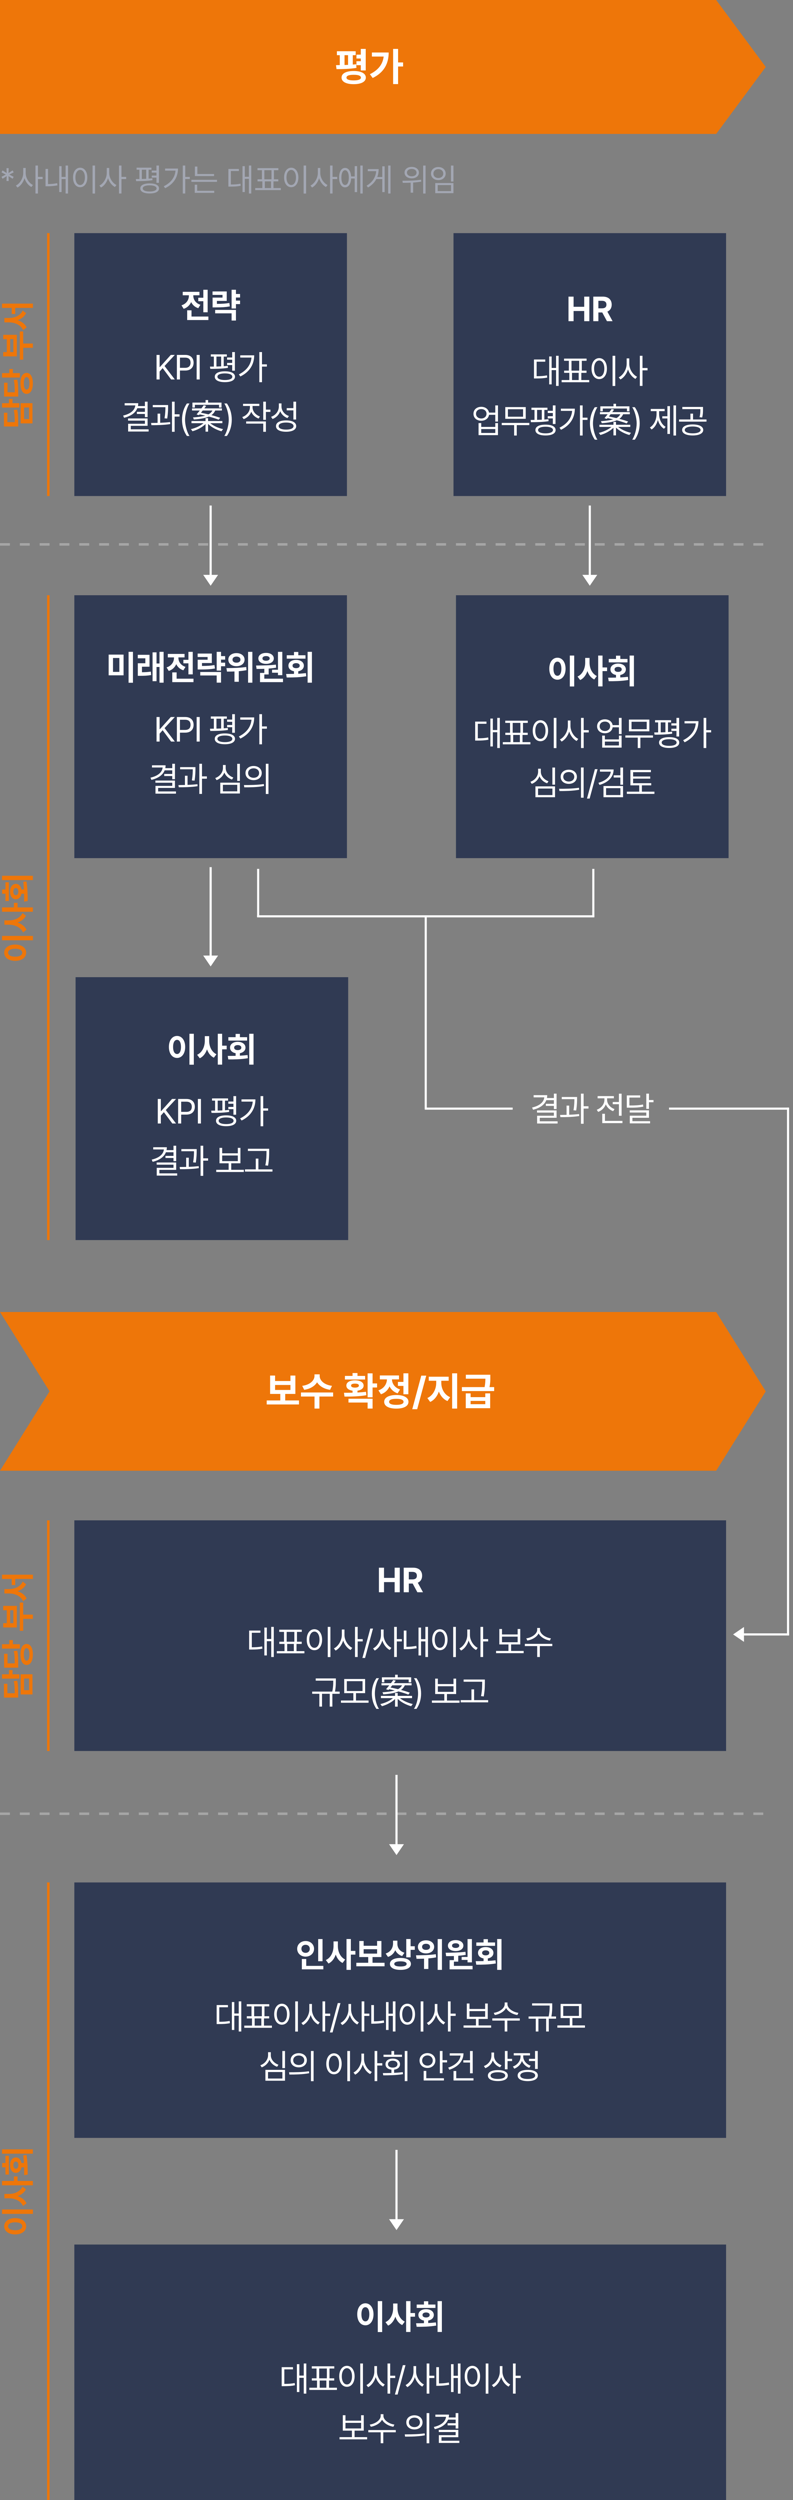 <svg width="320" height="1008" viewBox="0 0 320 1008" fill="none" xmlns="http://www.w3.org/2000/svg">
<rect x="0" y="0" width="320" height="1008" fill="#808080" stroke="none"/>
<path fill-rule="evenodd" clip-rule="evenodd" d="M0 529H289L309 561L289 593H0L20 561L0 529Z" fill="#EE7609"/>
<path d="M120.641 564.656V566.281H107.625V564.656H113.109V562.031H109V554.625H111V556.828H117.203V554.625H119.188V562.031H115.094V564.656H120.641ZM111 560.438H117.203V558.422H111V560.438ZM129 554.828C128.992 556.508 130.711 558.359 133.969 558.766L133.188 560.375C130.703 560.016 128.883 558.867 127.953 557.328C127.016 558.859 125.203 560.016 122.75 560.375L121.953 558.766C125.188 558.359 126.898 556.508 126.906 554.828V554.141H129V554.828ZM121.453 563.078V561.453H134.422V563.078H128.891V567.938H126.922V563.078H121.453ZM150.344 553.734V557.797H152.156V559.438H150.344V563.391H148.344V553.734H150.344ZM138.812 561.562C139.852 561.562 141.031 561.562 142.266 561.531V560.734C140.719 560.516 139.758 559.758 139.766 558.672C139.758 557.352 141.141 556.539 143.25 556.547C145.344 556.539 146.727 557.352 146.734 558.672C146.727 559.758 145.773 560.508 144.25 560.727V561.461C145.422 561.398 146.594 561.312 147.688 561.172L147.828 562.547C144.82 563.078 141.523 563.109 139.016 563.109L138.812 561.562ZM139.188 556.219V554.766H142.266V553.609H144.25V554.766H147.328V556.219H139.188ZM140.625 565.5V563.969H150.344V567.938H148.344V565.5H140.625ZM141.672 558.672C141.664 559.188 142.234 559.492 143.25 559.484C144.25 559.492 144.82 559.188 144.828 558.672C144.82 558.117 144.25 557.875 143.25 557.875C142.234 557.875 141.664 558.117 141.672 558.672ZM164.781 553.719V562.156H162.797V558.797H160.578V557.188H162.797V553.719H164.781ZM152.703 560.594C155.031 559.812 156.094 557.953 156.141 556.172H153.281V554.578H161V556.172H158.172C158.211 557.828 159.227 559.5 161.438 560.234L160.453 561.797C158.891 561.289 157.805 560.258 157.188 558.984C156.562 560.43 155.422 561.594 153.734 562.172L152.703 560.594ZM155.031 565.219C155.031 563.492 156.891 562.477 159.922 562.469C162.961 562.477 164.82 563.492 164.828 565.219C164.82 566.945 162.961 567.953 159.922 567.953C156.891 567.953 155.031 566.945 155.031 565.219ZM157.016 565.219C157.016 566.031 158.039 566.438 159.922 566.438C161.812 566.438 162.836 566.031 162.844 565.219C162.836 564.398 161.812 563.992 159.922 564C158.039 563.992 157.016 564.398 157.016 565.219ZM172 554.656L168.344 568.203H166.359L170 554.656H172ZM178.078 557.594C178.07 559.891 179.258 562.352 181.641 563.344L180.562 564.906C178.891 564.195 177.734 562.781 177.094 561.062C176.453 562.93 175.273 564.492 173.594 565.266L172.453 563.688C174.812 562.633 176.031 560 176.031 557.594V556.719H173.016V555.094H181.047V556.719H178.078V557.594ZM182.453 567.938V553.719H184.469V567.938H182.453ZM189.906 561.812V563.328H195.828V561.812H197.797V567.781H187.953V561.812H189.906ZM186.391 560.875V559.281H195.547C195.82 557.906 195.859 556.844 195.875 555.891H187.984V554.297H197.859V555.438C197.867 556.516 197.867 557.664 197.523 559.281H199.406V560.875H186.391ZM189.906 566.172H195.828V564.844H189.906V566.172Z" fill="white"/>
<path d="M0.816 675.072L3.619 675.072L3.619 673.391L5.055 673.391L5.055 675.072L7.803 675.072L7.803 676.822L0.816 676.822L0.816 675.072ZM7.338 684.465L1.596 684.465L1.596 678.914L2.977 678.914L2.977 682.715L5.943 682.715C5.93 680.459 5.841 679.222 5.561 677.834L6.928 677.656C7.29 679.222 7.338 680.657 7.338 683.412L7.338 684.465ZM13.107 683.207L8.322 683.207L8.322 675.072L13.107 675.072L13.107 683.207ZM11.74 681.484L11.74 676.795L9.703 676.795L9.703 681.484L11.74 681.484ZM0.816 662.945L3.77 662.945L3.77 661.291L5.191 661.291L5.191 662.945L8.021 662.945L8.021 664.723L0.816 664.723L0.816 662.945ZM7.352 672.406L1.65 672.406L1.65 666.814L3.045 666.814L3.045 670.67L5.943 670.67C5.93 668.359 5.854 667.095 5.561 665.707L6.955 665.557C7.29 667.095 7.345 668.558 7.352 671.367L7.352 672.406ZM10.729 671.312C9.163 671.319 8.24 669.651 8.24 667.047C8.24 664.49 9.163 662.856 10.729 662.85C12.328 662.856 13.265 664.49 13.258 667.047C13.265 669.651 12.328 671.319 10.729 671.312ZM10.729 669.59C11.48 669.597 11.877 668.681 11.877 667.047C11.877 665.468 11.48 664.552 10.729 664.545C9.997 664.552 9.614 665.468 9.621 667.047C9.614 668.681 9.997 669.597 10.729 669.59ZM7.994 646.143L9.361 646.143L9.361 651.01L13.258 651.01L13.258 652.732L9.361 652.732L9.361 657.531L7.994 657.531L7.994 646.143ZM6.791 656.191L1.295 656.191L1.295 654.469L2.73 654.469L2.73 649.246L1.295 649.246L1.295 647.496L6.791 647.496L6.791 656.191ZM5.396 654.469L5.396 649.246L4.098 649.246L4.098 654.469L5.396 654.469ZM3.633 640.715C5.971 640.708 8.247 639.765 9.143 637.693L10.537 638.76C9.867 640.141 8.623 641.07 7.085 641.59C8.719 642.123 10.059 643.08 10.756 644.502L9.334 645.596C8.37 643.463 5.971 642.492 3.633 642.479L1.773 642.479L1.773 640.715L3.633 640.715ZM6.135 639.088L4.727 639.088L4.727 636.641L0.816 636.641L0.816 634.918L13.285 634.918L13.285 636.641L6.135 636.641L6.135 639.088Z" fill="#EE7609"/>
<line x1="19.5" y1="613" x2="19.5" y2="706" stroke="#EE7609"/>
<rect width="263" height="93" transform="translate(30 613)" fill="#303A53"/>
<path d="M152.908 642V632.102H154.959V636.203H159.252V632.102H161.316V642H159.252V637.898H154.959V642H152.908ZM162.914 642V632.102H166.797C169.046 632.102 170.338 633.366 170.338 635.328C170.338 636.682 169.716 637.666 168.588 638.151L170.694 642H168.424L166.53 638.486H164.965V642H162.914ZM164.965 636.818H166.414C167.631 636.818 168.226 636.319 168.219 635.328C168.226 634.33 167.631 633.79 166.414 633.783H164.965V636.818Z" fill="white"/>
<path d="M109.454 660.841V655.959H110.479V668.112H109.454V661.731H107.675V667.474H106.68V656.229H107.675V660.841H109.454ZM101.613 664.186C102.503 664.183 103.26 664.157 103.885 664.109C104.514 664.061 105.149 663.971 105.79 663.838L105.887 664.738C105.204 664.883 104.53 664.979 103.866 665.028C103.205 665.073 102.358 665.099 101.323 665.105H100.54V657.448H105.094V658.327H101.613V664.186ZM119.652 662.833V665.733H122.833V666.623H111.705V665.733H114.809V662.833H112.71V661.943H114.615V657.979H112.691V657.09H121.77V657.979H119.836V661.943H121.741V662.833H119.652ZM118.782 657.979H115.679V661.943H118.782V657.979ZM118.579 662.833H115.882V665.733H118.579V662.833ZM132.258 655.959H133.331V668.131H132.258V655.959ZM126.873 656.896C127.472 656.9 128.005 657.075 128.473 657.423C128.943 657.771 129.311 658.266 129.575 658.907C129.842 659.546 129.976 660.287 129.976 661.131C129.976 661.979 129.842 662.723 129.575 663.365C129.311 664.006 128.943 664.501 128.473 664.849C128.002 665.194 127.469 665.366 126.873 665.366C126.27 665.366 125.733 665.194 125.263 664.849C124.792 664.501 124.425 664.008 124.161 663.369C123.899 662.728 123.769 661.982 123.769 661.131C123.769 660.284 123.899 659.541 124.161 658.903C124.425 658.265 124.792 657.771 125.263 657.423C125.733 657.075 126.27 656.9 126.873 656.896ZM126.873 657.854C126.47 657.857 126.11 657.995 125.795 658.269C125.482 658.54 125.239 658.924 125.065 659.42C124.891 659.913 124.803 660.483 124.803 661.131C124.803 661.782 124.891 662.356 125.065 662.852C125.239 663.349 125.482 663.732 125.795 664.003C126.11 664.273 126.47 664.409 126.873 664.409C127.275 664.409 127.632 664.273 127.941 664.003C128.254 663.732 128.497 663.349 128.671 662.852C128.845 662.356 128.932 661.782 128.932 661.131C128.932 660.483 128.845 659.913 128.671 659.42C128.497 658.924 128.254 658.54 127.941 658.269C127.632 657.995 127.275 657.857 126.873 657.854ZM144.332 660.89H146.362V661.818H144.332V668.112H143.258V655.959H144.332V660.89ZM139.004 659.227C139.001 659.923 139.14 660.617 139.42 661.31C139.7 662.003 140.081 662.623 140.561 663.171C141.044 663.719 141.573 664.135 142.147 664.419L141.479 665.279C141.038 665.047 140.622 664.739 140.232 664.356C139.845 663.969 139.502 663.529 139.202 663.036C138.906 662.54 138.667 662.011 138.487 661.45C138.307 662.043 138.063 662.604 137.757 663.133C137.454 663.661 137.103 664.13 136.703 664.539C136.304 664.945 135.878 665.269 135.427 665.511L134.75 664.651C135.333 664.36 135.868 663.929 136.355 663.355C136.842 662.778 137.227 662.127 137.51 661.402C137.794 660.677 137.937 659.952 137.941 659.227V657.012H139.004V659.227ZM149.434 656.635H150.508L147.317 668.489H146.244L149.434 656.635ZM160.127 660.89H162.157V661.818H160.127V668.112H159.054V655.959H160.127V660.89ZM154.8 659.227C154.796 659.923 154.935 660.617 155.215 661.31C155.496 662.003 155.876 662.623 156.356 663.171C156.84 663.719 157.368 664.135 157.942 664.419L157.275 665.279C156.833 665.047 156.418 664.739 156.028 664.356C155.641 663.969 155.298 663.529 154.998 663.036C154.701 662.54 154.463 662.011 154.282 661.45C154.102 662.043 153.859 662.604 153.552 663.133C153.249 663.661 152.898 664.13 152.499 664.539C152.099 664.945 151.673 665.269 151.222 665.511L150.546 664.651C151.129 664.36 151.664 663.929 152.15 663.355C152.637 662.778 153.022 662.127 153.306 661.402C153.589 660.677 153.733 659.952 153.736 659.227V657.012H154.8V659.227ZM171.659 660.909V655.959H172.703V668.112H171.659V661.818H169.9V667.474H168.884V656.229H169.9V660.909H171.659ZM164.011 664.003C164.669 664 165.323 663.969 165.974 663.911C166.625 663.853 167.299 663.755 167.995 663.616L168.121 664.564C167.321 664.709 166.566 664.812 165.853 664.873C165.144 664.931 164.427 664.96 163.702 664.96H162.938V657.438H164.011V664.003ZM182.882 655.959H183.955V668.131H182.882V655.959ZM177.497 656.896C178.096 656.9 178.63 657.075 179.097 657.423C179.567 657.771 179.935 658.266 180.199 658.907C180.467 659.546 180.6 660.287 180.6 661.131C180.6 661.979 180.467 662.723 180.199 663.365C179.935 664.006 179.567 664.501 179.097 664.849C178.626 665.194 178.093 665.366 177.497 665.366C176.894 665.366 176.357 665.194 175.887 664.849C175.416 664.501 175.049 664.008 174.785 663.369C174.524 662.728 174.393 661.982 174.393 661.131C174.393 660.284 174.524 659.541 174.785 658.903C175.049 658.265 175.416 657.771 175.887 657.423C176.357 657.075 176.894 656.9 177.497 656.896ZM177.497 657.854C177.094 657.857 176.735 657.995 176.419 658.269C176.106 658.54 175.863 658.924 175.689 659.42C175.515 659.913 175.428 660.483 175.428 661.131C175.428 661.782 175.515 662.356 175.689 662.852C175.863 663.349 176.106 663.732 176.419 664.003C176.735 664.273 177.094 664.409 177.497 664.409C177.9 664.409 178.256 664.273 178.565 664.003C178.878 663.732 179.121 663.349 179.295 662.852C179.469 662.356 179.556 661.782 179.556 661.131C179.556 660.483 179.469 659.913 179.295 659.42C179.121 658.924 178.878 658.54 178.565 658.269C178.256 657.995 177.9 657.857 177.497 657.854ZM194.956 660.89H196.986V661.818H194.956V668.112H193.883V655.959H194.956V660.89ZM189.628 659.227C189.625 659.923 189.764 660.617 190.044 661.31C190.325 662.003 190.705 662.623 191.185 663.171C191.669 663.719 192.197 664.135 192.771 664.419L192.104 665.279C191.662 665.047 191.246 664.739 190.856 664.356C190.47 663.969 190.126 663.529 189.827 663.036C189.53 662.54 189.292 662.011 189.111 661.45C188.931 662.043 188.687 662.604 188.381 663.133C188.078 663.661 187.727 664.13 187.327 664.539C186.928 664.945 186.502 665.269 186.051 665.511L185.374 664.651C185.958 664.36 186.493 663.929 186.979 663.355C187.466 662.778 187.851 662.127 188.135 661.402C188.418 660.677 188.562 659.952 188.565 659.227V657.012H189.628V659.227ZM206.244 663.036V665.656H211.31V666.555H200.182V665.656H205.18V663.036H201.497V656.819H202.57V659.014H208.883V656.819H209.947V663.036H206.244ZM208.883 659.894H202.57V662.156H208.883V659.894ZM217.341 658.608C217.09 659.094 216.729 659.536 216.258 659.932C215.791 660.326 215.259 660.653 214.663 660.914C214.067 661.175 213.448 661.36 212.806 661.47L212.362 660.59C213.103 660.487 213.814 660.266 214.494 659.927C215.174 659.589 215.725 659.172 216.147 658.675C216.569 658.176 216.78 657.647 216.78 657.09V656.394H217.892V657.09C217.892 657.638 218.103 658.161 218.525 658.661C218.951 659.16 219.505 659.581 220.188 659.923C220.872 660.264 221.582 660.487 222.32 660.59L221.885 661.47C221.244 661.363 220.623 661.178 220.024 660.914C219.428 660.649 218.894 660.321 218.424 659.927C217.953 659.531 217.592 659.091 217.341 658.608ZM211.791 662.804H222.871V663.703H217.834V668.112H216.78V663.703H211.791V662.804ZM137.061 682.05V682.939H134.121V688.102H133.058V682.939H129.945V688.102H128.871V682.939H125.981V682.05H134.083C134.205 681.46 134.295 680.906 134.353 680.387C134.411 679.865 134.447 679.409 134.46 679.019C134.473 678.625 134.479 678.176 134.479 677.67V677.641H127.402V676.742H135.523V677.67C135.523 678.176 135.517 678.625 135.504 679.019C135.494 679.409 135.464 679.863 135.412 680.382C135.364 680.901 135.286 681.457 135.18 682.05H137.061ZM143.652 682.678V685.646H148.719V686.546H137.59V685.646H142.589V682.678H138.905V676.974H147.336V682.678H143.652ZM146.292 677.844H139.949V681.818H146.292V677.844ZM150.051 682.833C150.051 680.49 150.666 678.427 151.897 676.645H152.941C152.632 677.067 152.35 677.62 152.095 678.303C151.841 678.983 151.639 679.721 151.491 680.517C151.343 681.31 151.269 682.082 151.269 682.833C151.269 683.584 151.343 684.357 151.491 685.153C151.639 685.946 151.841 686.683 152.095 687.363C152.35 688.046 152.632 688.599 152.941 689.021H151.897C150.666 687.238 150.051 685.176 150.051 682.833ZM159.442 675.254H160.492V676.864H159.442V675.254ZM159.414 682.618H160.478V688.12H159.414V682.618ZM154.108 676.29H165.924V678.32H164.916V677.186H155.088V678.32H154.108V676.29ZM153.94 678.656H166.078V679.524H153.94V678.656ZM153.716 683.78H166.274V684.69H153.716V683.78ZM158.714 677.354L159.708 677.648C158.798 678.894 157.594 680.42 156.754 681.414L155.774 681.092C156.656 680.112 157.874 678.544 158.714 677.354ZM156.586 680.994L157.188 680.336C159.848 680.826 163.418 681.736 165.392 682.492L164.762 683.262C162.928 682.52 159.33 681.526 156.586 680.994ZM159.036 684.256L159.82 684.606C158.56 686.09 156.25 687.364 154.122 687.938C153.968 687.686 153.674 687.28 153.45 687.084C155.564 686.622 157.888 685.502 159.036 684.256ZM160.898 684.228C162.088 685.502 164.454 686.608 166.596 687.07C166.358 687.294 166.064 687.686 165.91 687.952C163.782 687.378 161.416 686.104 160.128 684.592L160.898 684.228ZM162.41 679.146H163.53C162.564 681.624 160.394 682.758 154.654 683.164C154.626 682.926 154.458 682.534 154.318 682.324C159.792 681.988 161.612 681.036 162.41 679.146ZM169.921 682.833C169.921 685.176 169.305 687.238 168.074 689.021H167.03C167.339 688.599 167.621 688.046 167.876 687.363C168.131 686.683 168.332 685.946 168.48 685.153C168.628 684.357 168.703 683.584 168.703 682.833C168.703 682.082 168.628 681.31 168.48 680.517C168.332 679.721 168.131 678.983 167.876 678.303C167.621 677.62 167.339 677.067 167.03 676.645H168.074C169.305 678.427 169.921 680.49 169.921 682.833ZM180.359 683.036V685.656H185.425V686.555H174.296V685.656H179.295V683.036H175.611V676.819H176.685V679.014H182.998V676.819H184.062V683.036H180.359ZM182.998 679.894H176.685V682.156H182.998V679.894ZM194.579 678.076H187.086V677.186H195.652V678.395V678.501C195.649 679.172 195.637 679.752 195.618 680.242C195.602 680.732 195.562 681.296 195.497 681.934C195.433 682.572 195.333 683.262 195.197 684.003L194.115 683.877C194.253 683.178 194.355 682.515 194.419 681.89C194.487 681.265 194.529 680.709 194.545 680.222C194.564 679.736 194.575 679.162 194.579 678.501V678.395V678.076ZM191.311 681.151V685.492H196.986V686.391H185.906V685.492H190.247V681.151H191.311Z" fill="white"/>
<path d="M0.816 890.862L13.285 890.862L13.285 892.626L0.816 892.626L0.816 890.862ZM6.121 900.911C3.407 900.918 1.691 899.53 1.691 897.616C1.691 895.743 3.407 894.349 6.121 894.349C8.855 894.349 10.565 895.743 10.565 897.616C10.565 899.53 8.855 900.918 6.121 900.911ZM6.121 899.229C7.974 899.236 8.985 898.587 8.979 897.616C8.985 896.673 7.974 896.037 6.121 896.03C4.275 896.037 3.264 896.673 3.264 897.616C3.264 898.587 4.275 899.236 6.121 899.229ZM3.633 884.601C5.861 884.607 8.11 883.657 9.074 881.661L10.469 882.714C9.806 884.047 8.575 884.949 7.078 885.462C8.685 886.009 10.004 886.966 10.701 888.374L9.293 889.454C8.322 887.342 5.943 886.351 3.633 886.351L1.773 886.351L1.773 884.601L3.633 884.601ZM13.258 881.114L0.816 881.114L0.816 879.364L5.615 879.364L5.615 877.532L7.092 877.532L7.092 879.364L13.258 879.364L13.258 881.114ZM0.816 866.622L13.258 866.622L13.258 868.358L0.816 868.358L0.816 866.622ZM9.744 877.026C9.737 876.076 9.737 874.989 9.71 873.854L8.657 873.854C8.411 875.215 7.563 876.104 6.395 876.097C5.007 876.104 4.057 874.839 4.057 873.007C4.057 871.161 5.007 869.876 6.395 869.876C7.557 869.876 8.404 870.765 8.657 872.132L9.648 872.132C9.601 871.086 9.519 870.04 9.389 869.042L10.674 868.919C11.146 871.646 11.173 874.579 11.166 876.794L9.744 877.026ZM3.564 876.78L2.197 876.78L2.197 873.854L0.871 873.854L0.871 872.118L2.197 872.118L2.197 869.22L3.564 869.22L3.564 876.78ZM6.395 874.442C7.051 874.449 7.406 873.854 7.406 873.007C7.406 872.132 7.051 871.544 6.395 871.544C5.752 871.544 5.39 872.132 5.383 873.007C5.39 873.854 5.752 874.449 6.395 874.442Z" fill="#EE7609"/>
<line x1="19.5" y1="759" x2="19.5" y2="1008" stroke="#EE7609"/>
<rect width="263" height="103" transform="translate(30 759)" fill="#303A53"/>
<path d="M130.148 781.83V790.771H128.398V781.83H130.148ZM119.922 785.754C119.922 783.929 121.412 782.616 123.326 782.623C125.233 782.616 126.724 783.929 126.731 785.754C126.724 787.606 125.233 788.912 123.326 788.912C121.412 788.912 119.922 787.606 119.922 785.754ZM121.631 785.754C121.617 786.793 122.349 787.395 123.326 787.395C124.27 787.395 125.001 786.793 125.008 785.754C125.001 784.742 124.27 784.134 123.326 784.141C122.349 784.134 121.617 784.742 121.631 785.754ZM121.809 794.039V789.869H123.572V792.645H130.477V794.039H121.809ZM136.34 784.633C136.333 786.861 137.284 789.11 139.28 790.074L138.227 791.469C136.894 790.806 135.992 789.575 135.479 788.078C134.932 789.685 133.975 791.004 132.567 791.701L131.487 790.293C133.599 789.322 134.59 786.943 134.59 784.633V782.773H136.34V784.633ZM139.827 794.258V781.816H141.577V786.615H143.409V788.092H141.577V794.258H139.827ZM155.178 791.387V792.809H143.79V791.387H148.589V789.09H144.993V782.609H146.743V784.537H152.171V782.609H153.907V789.09H150.325V791.387H155.178ZM146.743 787.695H152.171V785.932H146.743V787.695ZM160.358 783.771C160.352 785.282 161.233 786.731 163.202 787.34L162.272 788.693C160.953 788.256 160.03 787.408 159.497 786.321C158.957 787.572 157.993 788.557 156.571 789.035L155.628 787.668C157.706 786.978 158.595 785.323 158.608 783.607V782.473H160.358V783.771ZM157.351 791.852C157.344 790.341 158.991 789.445 161.616 789.445C164.193 789.445 165.807 790.341 165.813 791.852C165.807 793.376 164.193 794.265 161.616 794.258C158.991 794.265 157.344 793.376 157.351 791.852ZM159.101 791.852C159.087 792.556 159.982 792.891 161.616 792.891C163.229 792.891 164.091 792.556 164.091 791.852C164.091 791.175 163.229 790.812 161.616 790.812C159.982 790.812 159.087 791.175 159.101 791.852ZM163.94 789.199V781.816H165.69V784.729H167.372V786.178H165.69V789.199H163.94ZM171.909 782.336C173.81 782.322 175.191 783.409 175.191 784.975C175.191 786.526 173.81 787.627 171.909 787.613C170.016 787.627 168.635 786.526 168.642 784.975C168.635 783.409 170.016 782.322 171.909 782.336ZM167.876 788.379C170.084 788.372 173.208 788.331 175.861 787.928L175.97 789.213C174.945 789.418 173.892 789.548 172.853 789.63V793.889H171.117V789.732C170.023 789.78 168.991 789.787 168.095 789.801L167.876 788.379ZM170.324 784.975C170.317 785.754 170.98 786.205 171.909 786.191C172.867 786.205 173.536 785.754 173.536 784.975C173.536 784.182 172.867 783.724 171.909 783.73C170.98 783.724 170.317 784.182 170.324 784.975ZM176.613 794.258V781.83H178.335V794.258H176.613ZM190.42 781.83V791.223H188.67V790.238H186.291V789.049H188.67V781.83H190.42ZM179.838 787.34C182.114 787.326 185.19 787.292 187.822 786.971L187.918 788.215C186.933 788.379 185.915 788.495 184.91 788.57V790.936H183.16V792.645H190.693V794.039H181.423V790.32H183.16V788.673C182.046 788.714 180.986 788.721 180.043 788.721L179.838 787.34ZM180.754 784.482C180.754 783.156 182.032 782.247 183.884 782.254C185.689 782.247 186.981 783.156 186.988 784.482C186.981 785.815 185.689 786.677 183.884 786.67C182.032 786.677 180.754 785.815 180.754 784.482ZM182.408 784.482C182.401 785.084 182.996 785.419 183.884 785.412C184.718 785.419 185.32 785.084 185.334 784.482C185.32 783.867 184.718 783.525 183.884 783.525C182.996 783.525 182.401 783.867 182.408 784.482ZM202.367 781.816V794.258H200.631V781.816H202.367ZM191.963 790.744C192.913 790.737 194 790.737 195.135 790.71V789.657C193.774 789.411 192.886 788.563 192.893 787.395C192.886 786.007 194.15 785.057 195.982 785.057C197.828 785.057 199.113 786.007 199.113 787.395C199.113 788.557 198.225 789.404 196.857 789.657V790.648C197.903 790.601 198.949 790.519 199.947 790.389L200.07 791.674C197.343 792.146 194.41 792.173 192.195 792.166L191.963 790.744ZM192.209 784.564V783.197H195.135V781.871H196.871V783.197H199.769V784.564H192.209ZM194.547 787.395C194.54 788.051 195.135 788.406 195.982 788.406C196.857 788.406 197.445 788.051 197.445 787.395C197.445 786.752 196.857 786.39 195.982 786.383C195.135 786.39 194.54 786.752 194.547 787.395Z" fill="white"/>
<path d="M97.364 806.953V819.107H96.338V812.736H94.547V818.479H93.563V807.227H94.547V811.848H96.338V806.953H97.364ZM87.424 816.1V808.443H91.977V809.332H88.49V815.184C90.165 815.177 91.321 815.115 92.674 814.842L92.77 815.744C91.307 816.045 90.07 816.093 88.203 816.1H87.424ZM109.711 816.729V817.617H98.583V816.729H101.686V813.83H99.594V812.941H101.495V808.977H99.567V808.088H108.645V808.977H106.717V812.941H108.618V813.83H106.526V816.729H109.711ZM102.561 812.941H105.665V808.977H102.561V812.941ZM102.766 816.729H105.46V813.83H102.766V816.729ZM120.214 806.953V819.135H119.134V806.953H120.214ZM110.643 812.135C110.65 809.551 111.935 807.903 113.747 807.896C115.552 807.903 116.857 809.551 116.85 812.135C116.857 814.726 115.552 816.366 113.747 816.359C111.935 816.366 110.65 814.726 110.643 812.135ZM111.682 812.135C111.682 814.11 112.53 815.409 113.747 815.402C114.971 815.409 115.811 814.11 115.811 812.135C115.811 810.159 114.971 808.86 113.747 808.854C112.53 808.86 111.682 810.159 111.682 812.135ZM125.876 810.221C125.876 812.36 127.291 814.568 129.021 815.416L128.364 816.277C127.024 815.58 125.903 814.138 125.363 812.449C124.823 814.24 123.675 815.778 122.308 816.51L121.624 815.648C123.401 814.773 124.81 812.442 124.823 810.221V808.006H125.876V810.221ZM130.142 819.107V806.953H131.208V811.889H133.245V812.818H131.208V819.107H130.142ZM137.39 807.637L134.191 819.49H133.124L136.31 807.637H137.39ZM141.671 810.221C141.671 812.36 143.086 814.568 144.816 815.416L144.16 816.277C142.82 815.58 141.699 814.138 141.159 812.449C140.619 814.24 139.47 815.778 138.103 816.51L137.419 815.648C139.197 814.773 140.605 812.442 140.619 810.221V808.006H141.671V810.221ZM145.937 819.107V806.953H147.003V811.889H149.041V812.818H147.003V819.107H145.937ZM159.584 806.953V819.107H158.531V812.818H156.781V818.479H155.769V807.227H156.781V811.902H158.531V806.953H159.584ZM149.822 815.963V808.443H150.888V815.006C152.092 814.999 153.39 814.91 154.867 814.609L155.004 815.566C153.308 815.874 151.914 815.963 150.574 815.963H149.822ZM170.838 806.953V819.135H169.758V806.953H170.838ZM161.268 812.135C161.274 809.551 162.56 807.903 164.371 807.896C166.176 807.903 167.481 809.551 167.475 812.135C167.481 814.726 166.176 816.366 164.371 816.359C162.56 816.366 161.274 814.726 161.268 812.135ZM162.307 812.135C162.307 814.11 163.154 815.409 164.371 815.402C165.595 815.409 166.436 814.11 166.436 812.135C166.436 810.159 165.595 808.86 164.371 808.854C163.154 808.86 162.307 810.159 162.307 812.135ZM176.5 810.221C176.5 812.36 177.915 814.568 179.645 815.416L178.989 816.277C177.649 815.58 176.528 814.138 175.988 812.449C175.448 814.24 174.299 815.778 172.932 816.51L172.248 815.648C174.026 814.773 175.434 812.442 175.448 810.221V808.006H176.5V810.221ZM180.766 819.107V806.953H181.832V811.889H183.869V812.818H181.832V819.107H180.766ZM198.188 816.66V817.549H187.059V816.66H192.063V814.035H188.372V807.814H189.452V810.016H195.768V807.814H196.821V814.035H193.116V816.66H198.188ZM189.452 813.16H195.768V810.891H189.452V813.16ZM204.767 808.088C204.773 809.804 207.002 811.28 209.196 811.588L208.759 812.463C206.872 812.148 204.999 811.103 204.22 809.612C203.44 811.116 201.574 812.148 199.681 812.463L199.243 811.588C201.437 811.28 203.659 809.831 203.659 808.088V807.391H204.767V808.088ZM198.669 814.705V813.803H209.743V814.705H204.712V819.107H203.659V814.705H198.669ZM222.845 807.746V808.676C222.845 809.763 222.845 811.123 222.503 813.051H224.376V813.939H221.451V819.107H220.384V813.939H217.267V819.107H216.201V813.939H213.302V813.051H221.403C221.799 811.144 221.799 809.756 221.806 808.676V808.635H214.724V807.746H222.845ZM236.041 816.646V817.549H224.912V816.646H229.916V813.68H226.224V807.979H234.66V813.68H230.968V816.646H236.041ZM227.277 812.818H233.621V808.84H227.277V812.818ZM115.004 826.967V833.871H113.937V826.967H115.004ZM105.064 832.709C106.903 832.066 108.181 830.419 108.181 828.635V827.445H109.275V828.635C109.261 830.351 110.574 831.868 112.365 832.504L111.818 833.324C110.41 832.839 109.282 831.813 108.735 830.487C108.195 831.896 107.06 833.017 105.611 833.557L105.064 832.709ZM107.101 838.943V834.568H115.004V838.943H107.101ZM108.154 838.068H113.951V835.443H108.154V838.068ZM120.557 827.842C122.464 827.849 123.817 829.011 123.824 830.699C123.817 832.395 122.464 833.55 120.557 833.557C118.636 833.55 117.268 832.395 117.275 830.699C117.268 829.011 118.636 827.849 120.557 827.842ZM116.646 835.539C118.889 835.546 121.985 835.525 124.672 835.129L124.754 835.922C121.972 836.441 118.984 836.455 116.797 836.455L116.646 835.539ZM118.328 830.699C118.321 831.834 119.258 832.613 120.557 832.613C121.842 832.613 122.778 831.834 122.771 830.699C122.778 829.571 121.842 828.785 120.557 828.785C119.258 828.785 118.321 829.571 118.328 830.699ZM125.478 839.135V826.953H126.545V839.135H125.478ZM141.233 826.953V839.135H140.153V826.953H141.233ZM131.662 832.135C131.669 829.551 132.954 827.903 134.766 827.896C136.571 827.903 137.876 829.551 137.87 832.135C137.876 834.726 136.571 836.366 134.766 836.359C132.954 836.366 131.669 834.726 131.662 832.135ZM132.702 832.135C132.702 834.11 133.549 835.409 134.766 835.402C135.99 835.409 136.83 834.11 136.83 832.135C136.83 830.159 135.99 828.86 134.766 828.854C133.549 828.86 132.702 830.159 132.702 832.135ZM146.895 830.221C146.895 832.36 148.31 834.568 150.04 835.416L149.383 836.277C148.044 835.58 146.923 834.138 146.382 832.449C145.842 834.24 144.694 835.778 143.327 836.51L142.643 835.648C144.421 834.773 145.829 832.442 145.842 830.221V828.006H146.895V830.221ZM151.161 839.107V826.953H152.227V831.889H154.264V832.818H152.227V839.107H151.161ZM164.397 826.953V839.107H163.331V826.953H164.397ZM154.499 835.867C155.538 835.86 156.727 835.854 157.958 835.812V834.486C156.495 834.336 155.552 833.502 155.565 832.285C155.552 830.911 156.721 830.022 158.477 830.029C160.234 830.022 161.424 830.911 161.417 832.285C161.424 833.488 160.48 834.322 159.038 834.486V835.771C160.214 835.717 161.403 835.635 162.524 835.484L162.606 836.305C159.892 836.742 156.919 836.783 154.663 836.783L154.499 835.867ZM154.759 829.332V828.457H157.958V826.967H159.038V828.457H162.21V829.332H154.759ZM156.563 832.285C156.557 833.126 157.349 833.68 158.477 833.666C159.612 833.68 160.398 833.126 160.391 832.285C160.398 831.438 159.612 830.863 158.477 830.863C157.349 830.863 156.557 831.438 156.563 832.285ZM178.566 826.953V830.658H180.398V831.561H178.566V835.922H177.499V826.953H178.566ZM169.296 830.809C169.289 829.045 170.67 827.821 172.482 827.814C174.307 827.821 175.667 829.045 175.681 830.809C175.667 832.565 174.307 833.803 172.482 833.803C170.67 833.803 169.289 832.565 169.296 830.809ZM170.349 830.809C170.342 832.005 171.279 832.859 172.482 832.859C173.705 832.859 174.621 832.005 174.628 830.809C174.621 829.605 173.705 828.758 172.482 828.758C171.279 828.758 170.342 829.605 170.349 830.809ZM170.964 838.848V834.992H172.017V837.945H179.126V838.848H170.964ZM190.75 826.967V835.949H189.67V831.615H186.976V830.713H189.67V826.967H190.75ZM180.865 833.666C183.661 832.743 185.609 830.993 185.855 828.799H181.48V827.896H187.031C187.017 831.021 184.782 833.399 181.33 834.527L180.865 833.666ZM183.011 838.848V835.033H184.105V837.945H191.064V838.848H183.011ZM199.367 828.922C199.367 830.576 200.625 832.094 202.389 832.695L201.801 833.543C200.461 833.051 199.401 832.046 198.868 830.774C198.349 832.217 197.262 833.331 195.84 833.885L195.266 833.023C197.084 832.347 198.308 830.72 198.315 828.84V827.582H199.367V828.922ZM196.879 836.865C196.886 835.478 198.41 834.664 200.912 834.664C203.407 834.664 204.918 835.478 204.918 836.865C204.918 838.28 203.407 839.08 200.912 839.08C198.41 839.08 196.886 838.28 196.879 836.865ZM197.959 836.865C197.945 837.727 199.08 838.226 200.912 838.232C202.751 838.226 203.872 837.727 203.879 836.865C203.872 836.038 202.751 835.525 200.912 835.525C199.08 835.525 197.945 836.038 197.959 836.865ZM203.742 834.35V826.953H204.809V830.125H206.641V831.027H204.809V834.35H203.742ZM216.993 826.953V834.199H215.912V831.014H213.465V830.125H215.912V826.953H216.993ZM206.971 833.229C208.776 832.579 210.061 830.932 210.061 829.195V828.744H207.313V827.842H213.862V828.744H211.141V829.182C211.141 830.768 212.358 832.278 214.135 832.887L213.575 833.748C212.214 833.256 211.155 832.23 210.628 830.979C210.109 832.401 208.981 833.536 207.532 834.09L206.971 833.229ZM208.885 836.838C208.878 835.409 210.43 834.575 212.959 834.582C215.482 834.575 217.034 835.409 217.034 836.838C217.034 838.273 215.482 839.094 212.959 839.107C210.43 839.094 208.878 838.273 208.885 836.838ZM209.951 836.838C209.945 837.72 211.093 838.253 212.959 838.246C214.819 838.253 215.967 837.72 215.967 836.838C215.967 835.949 214.819 835.416 212.959 835.416C211.093 835.416 209.945 835.949 209.951 836.838Z" fill="white"/>
<rect width="263" height="103" transform="translate(30 905)" fill="#303A53"/>
<path d="M154.208 927.816V940.285H152.444V927.816H154.208ZM144.159 933.121C144.152 930.407 145.54 928.691 147.454 928.691C149.327 928.691 150.721 930.407 150.721 933.121C150.721 935.855 149.327 937.564 147.454 937.564C145.54 937.564 144.152 935.855 144.159 933.121ZM145.841 933.121C145.834 934.974 146.483 935.985 147.454 935.979C148.397 935.985 149.033 934.974 149.04 933.121C149.033 931.275 148.397 930.264 147.454 930.264C146.483 930.264 145.834 931.275 145.841 933.121ZM160.399 930.633C160.393 932.861 161.343 935.11 163.339 936.074L162.286 937.469C160.953 936.806 160.051 935.575 159.538 934.078C158.991 935.685 158.034 937.004 156.626 937.701L155.546 936.293C157.658 935.322 158.649 932.943 158.649 930.633V928.773H160.399V930.633ZM163.886 940.258V927.816H165.636V932.615H167.468V934.092H165.636V940.258H163.886ZM178.308 927.816V940.258H176.572V927.816H178.308ZM167.904 936.744C168.854 936.737 169.941 936.737 171.076 936.71V935.657C169.715 935.411 168.826 934.563 168.833 933.395C168.826 932.007 170.091 931.057 171.923 931.057C173.769 931.057 175.054 932.007 175.054 933.395C175.054 934.557 174.165 935.404 172.798 935.657V936.648C173.844 936.601 174.89 936.519 175.888 936.389L176.011 937.674C173.284 938.146 170.351 938.173 168.136 938.166L167.904 936.744ZM168.15 930.564V929.197H171.076V927.871H172.812V929.197H175.71V930.564H168.15ZM170.488 933.395C170.481 934.051 171.076 934.406 171.923 934.406C172.798 934.406 173.386 934.051 173.386 933.395C173.386 932.752 172.798 932.39 171.923 932.383C171.076 932.39 170.481 932.752 170.488 933.395Z" fill="white"/>
<path d="M122.576 957.841V952.959H123.601V965.112H122.576V958.731H120.797V964.474H119.801V953.229H120.797V957.841H122.576ZM114.735 961.186C115.624 961.183 116.382 961.157 117.007 961.109C117.635 961.061 118.27 960.971 118.912 960.838L119.008 961.738C118.325 961.883 117.651 961.979 116.987 962.028C116.327 962.073 115.479 962.099 114.445 962.105H113.662V954.448H118.215V955.327H114.735V961.186ZM132.774 959.833V962.733H135.955V963.623H124.826V962.733H127.93V959.833H125.832V958.943H127.737V954.979H125.813V954.09H134.891V954.979H132.958V958.943H134.862V959.833H132.774ZM131.904 954.979H128.8V958.943H131.904V954.979ZM131.701 959.833H129.003V962.733H131.701V959.833ZM145.379 952.959H146.453V965.131H145.379V952.959ZM139.994 953.896C140.593 953.9 141.127 954.075 141.594 954.423C142.065 954.771 142.432 955.266 142.696 955.907C142.964 956.546 143.098 957.287 143.098 958.131C143.098 958.979 142.964 959.723 142.696 960.365C142.432 961.006 142.065 961.501 141.594 961.849C141.124 962.194 140.59 962.366 139.994 962.366C139.391 962.366 138.855 962.194 138.384 961.849C137.914 961.501 137.546 961.008 137.282 960.369C137.021 959.728 136.89 958.982 136.89 958.131C136.89 957.284 137.021 956.541 137.282 955.903C137.546 955.265 137.914 954.771 138.384 954.423C138.855 954.075 139.391 953.9 139.994 953.896ZM139.994 954.854C139.591 954.857 139.232 954.995 138.916 955.269C138.603 955.54 138.36 955.924 138.186 956.42C138.012 956.913 137.925 957.483 137.925 958.131C137.925 958.782 138.012 959.356 138.186 959.852C138.36 960.349 138.603 960.732 138.916 961.003C139.232 961.273 139.591 961.409 139.994 961.409C140.397 961.409 140.753 961.273 141.062 961.003C141.375 960.732 141.618 960.349 141.792 959.852C141.966 959.356 142.053 958.782 142.053 958.131C142.053 957.483 141.966 956.913 141.792 956.42C141.618 955.924 141.375 955.54 141.062 955.269C140.753 954.995 140.397 954.857 139.994 954.854ZM157.453 957.89H159.483V958.818H157.453V965.112H156.38V952.959H157.453V957.89ZM152.126 956.227C152.122 956.923 152.261 957.617 152.541 958.31C152.822 959.003 153.202 959.623 153.682 960.171C154.166 960.719 154.694 961.135 155.268 961.419L154.601 962.279C154.159 962.047 153.744 961.739 153.354 961.356C152.967 960.969 152.624 960.529 152.324 960.036C152.027 959.54 151.789 959.011 151.608 958.45C151.428 959.043 151.185 959.604 150.878 960.133C150.576 960.661 150.224 961.13 149.825 961.539C149.425 961.945 149 962.269 148.548 962.511L147.872 961.651C148.455 961.36 148.99 960.929 149.477 960.355C149.963 959.778 150.348 959.127 150.632 958.402C150.916 957.677 151.059 956.952 151.062 956.227V954.012H152.126V956.227ZM162.556 953.635H163.629L160.438 965.489H159.365L162.556 953.635ZM173.248 957.89H175.279V958.818H173.248V965.112H172.175V952.959H173.248V957.89ZM167.921 956.227C167.918 956.923 168.056 957.617 168.337 958.31C168.617 959.003 168.998 959.623 169.478 960.171C169.961 960.719 170.49 961.135 171.063 961.419L170.396 962.279C169.955 962.047 169.539 961.739 169.149 961.356C168.762 960.969 168.419 960.529 168.119 960.036C167.823 959.54 167.584 959.011 167.404 958.45C167.223 959.043 166.98 959.604 166.674 960.133C166.371 960.661 166.02 961.13 165.62 961.539C165.22 961.945 164.795 962.269 164.344 962.511L163.667 961.651C164.25 961.36 164.785 960.929 165.272 960.355C165.759 959.778 166.144 959.127 166.427 958.402C166.711 957.677 166.854 956.952 166.858 956.227V954.012H167.921V956.227ZM184.781 957.909V952.959H185.825V965.112H184.781V958.818H183.021V964.474H182.006V953.229H183.021V957.909H184.781ZM177.133 961.003C177.79 961 178.445 960.969 179.096 960.911C179.747 960.853 180.42 960.755 181.116 960.616L181.242 961.564C180.443 961.709 179.687 961.812 178.975 961.873C178.266 961.931 177.549 961.96 176.824 961.96H176.06V954.438H177.133V961.003ZM196.004 952.959H197.077V965.131H196.004V952.959ZM190.618 953.896C191.218 953.9 191.751 954.075 192.218 954.423C192.689 954.771 193.056 955.266 193.321 955.907C193.588 956.546 193.722 957.287 193.722 958.131C193.722 958.979 193.588 959.723 193.321 960.365C193.056 961.006 192.689 961.501 192.218 961.849C191.748 962.194 191.214 962.366 190.618 962.366C190.016 962.366 189.479 962.194 189.008 961.849C188.538 961.501 188.17 961.008 187.906 960.369C187.645 959.728 187.515 958.982 187.515 958.131C187.515 957.284 187.645 956.541 187.906 955.903C188.17 955.265 188.538 954.771 189.008 954.423C189.479 954.075 190.016 953.9 190.618 953.896ZM190.618 954.854C190.215 954.857 189.856 954.995 189.54 955.269C189.228 955.54 188.984 955.924 188.81 956.42C188.636 956.913 188.549 957.483 188.549 958.131C188.549 958.782 188.636 959.356 188.81 959.852C188.984 960.349 189.228 960.732 189.54 961.003C189.856 961.273 190.215 961.409 190.618 961.409C191.021 961.409 191.377 961.273 191.687 961.003C191.999 960.732 192.243 960.349 192.417 959.852C192.591 959.356 192.678 958.782 192.678 958.131C192.678 957.483 192.591 956.913 192.417 956.42C192.243 955.924 191.999 955.54 191.687 955.269C191.377 954.995 191.021 954.857 190.618 954.854ZM208.077 957.89H210.108V958.818H208.077V965.112H207.004V952.959H208.077V957.89ZM202.75 956.227C202.747 956.923 202.885 957.617 203.166 958.31C203.446 959.003 203.826 959.623 204.307 960.171C204.79 960.719 205.319 961.135 205.892 961.419L205.225 962.279C204.784 962.047 204.368 961.739 203.978 961.356C203.591 960.969 203.248 960.529 202.948 960.036C202.652 959.54 202.413 959.011 202.233 958.45C202.052 959.043 201.809 959.604 201.503 960.133C201.2 960.661 200.848 961.13 200.449 961.539C200.049 961.945 199.624 962.269 199.173 962.511L198.496 961.651C199.079 961.36 199.614 960.929 200.101 960.355C200.587 959.778 200.973 959.127 201.256 958.402C201.54 957.677 201.683 956.952 201.686 956.227V954.012H202.75V956.227ZM143.079 980.036V982.656H148.145V983.555H137.017V982.656H142.016V980.036H138.332V973.819H139.405V976.014H145.719V973.819H146.782V980.036H143.079ZM145.719 976.894H139.405V979.156H145.719V976.894ZM154.176 975.608C153.925 976.094 153.564 976.536 153.093 976.932C152.626 977.326 152.094 977.653 151.498 977.914C150.902 978.175 150.283 978.36 149.642 978.47L149.197 977.59C149.938 977.487 150.649 977.266 151.329 976.927C152.009 976.589 152.56 976.172 152.982 975.675C153.405 975.176 153.616 974.647 153.616 974.09V973.394H154.727V974.09C154.727 974.638 154.939 975.161 155.361 975.661C155.786 976.16 156.341 976.581 157.024 976.923C157.707 977.264 158.418 977.487 159.156 977.59L158.721 978.47C158.079 978.363 157.459 978.178 156.859 977.914C156.263 977.649 155.73 977.321 155.259 976.927C154.789 976.531 154.428 976.091 154.176 975.608ZM148.627 979.804H159.707V980.703H154.669V985.112H153.616V980.703H148.627V979.804ZM172.155 972.959H173.228V985.131H172.155V972.959ZM167.234 973.848C167.865 973.848 168.429 973.969 168.926 974.211C169.422 974.449 169.809 974.784 170.086 975.216C170.366 975.648 170.508 976.143 170.511 976.7C170.508 977.258 170.366 977.753 170.086 978.184C169.809 978.616 169.422 978.953 168.926 979.195C168.429 979.433 167.865 979.552 167.234 979.552C166.602 979.552 166.036 979.433 165.537 979.195C165.037 978.953 164.647 978.616 164.367 978.184C164.09 977.749 163.953 977.255 163.956 976.7C163.953 976.146 164.09 975.653 164.367 975.221C164.647 974.786 165.037 974.449 165.537 974.211C166.036 973.969 166.602 973.848 167.234 973.848ZM167.234 974.786C166.805 974.786 166.422 974.866 166.083 975.028C165.745 975.189 165.48 975.416 165.29 975.709C165.1 975.999 165.007 976.33 165.01 976.7C165.007 977.071 165.1 977.403 165.29 977.696C165.48 977.986 165.745 978.212 166.083 978.373C166.422 978.534 166.805 978.615 167.234 978.615C167.659 978.615 168.039 978.534 168.375 978.373C168.713 978.212 168.977 977.986 169.167 977.696C169.361 977.403 169.457 977.071 169.457 976.7C169.457 976.33 169.361 975.999 169.167 975.709C168.977 975.416 168.713 975.189 168.375 975.028C168.039 974.866 167.659 974.786 167.234 974.786ZM163.328 981.535H164.048C165.405 981.535 166.691 981.507 167.906 981.452C169.121 981.398 170.27 981.29 171.352 981.128L171.439 981.921C170.582 982.082 169.691 982.202 168.766 982.279C167.844 982.356 166.982 982.405 166.18 982.424C165.381 982.443 164.478 982.453 163.473 982.453L163.328 981.535ZM180.801 975.588C180.427 976.536 179.784 977.335 178.872 977.986C177.96 978.634 176.823 979.121 175.459 979.446L175.073 978.557C176.062 978.328 176.913 978.017 177.625 977.624C178.337 977.23 178.892 976.768 179.288 976.236C179.688 975.701 179.92 975.108 179.984 974.457H175.691V973.568H181.173C181.173 973.974 181.135 974.36 181.057 974.728H183.871V972.959H184.944V979.175H183.871V977.899H180.622V977.048H183.871V975.588H180.801ZM178.157 982.685V984.116H185.36V984.996H177.093V981.863H183.871V980.597H177.064V979.727H184.944V982.685H178.157Z" fill="white"/>
<path d="M300.216 662L295.827 659L300.216 656L300.216 658.571L318.396 658.571L318.396 659.429L300.216 659.429L300.216 662Z" fill="white"/>
<path d="M163 743.58L160 747.968L157 743.58L159.571 743.58L159.571 715.625L160.429 715.625L160.429 743.58L163 743.58Z" fill="white"/>
<path d="M163 894.783L160 899.171L157 894.783L159.571 894.783L159.571 866.828L160.429 866.828L160.429 894.783L163 894.783Z" fill="white"/>
<line y1="731.297" x2="310" y2="731.297" stroke="white" stroke-opacity="0.3" stroke-dasharray="4 4"/>
<path fill-rule="evenodd" clip-rule="evenodd" d="M289 0L0 0L0 54L289 54L309 27L289 0Z" fill="#EE7609"/>
<path d="M143.531 20.656V22.25H142.359V26.039C142.836 26.008 143.305 25.961 143.75 25.906L143.828 27.375C141.156 27.82 138.055 27.875 135.797 27.875L135.594 26.266C136.062 26.266 136.578 26.258 137.109 26.25V22.25H135.953V20.656H143.531ZM137.828 31.297C137.828 29.594 139.672 28.633 142.719 28.625C145.773 28.633 147.617 29.594 147.625 31.297C147.617 32.953 145.773 33.945 142.719 33.938C139.672 33.945 137.828 32.953 137.828 31.297ZM139.031 26.211C139.5 26.203 139.977 26.18 140.453 26.164V22.25H139.031V26.211ZM139.812 31.297C139.812 32.047 140.82 32.422 142.719 32.422C144.617 32.422 145.633 32.047 145.641 31.297C145.633 30.523 144.617 30.148 142.719 30.156C140.82 30.148 139.812 30.523 139.812 31.297ZM143.844 26.281V24.688H145.594V23.594H143.844V22.031H145.594V19.719L147.578 19.719V28.406H145.594V26.281H143.844ZM160.641 19.719V25.172L162.656 25.172V26.812H160.641V33.906H158.641V19.719H160.641ZM149.266 29.922C152.633 28.234 154.445 25.969 154.82 22.797H150.078V21.172H156.844C156.828 25.422 155.172 29.102 150.391 31.453L149.266 29.922Z" fill="white"/>
<path d="M3.501 72.978H2.622L2.693 71.012L1.032 72.071L0.602 71.299L2.352 70.392L0.602 69.486L1.032 68.713L2.693 69.773L2.622 67.807H3.501L3.43 69.773L5.09 68.713L5.521 69.486L3.771 70.392L5.521 71.299L5.09 72.071L3.43 71.012L3.501 72.978ZM15.312 71.326H17.198V72.188H15.312V78.032H14.316V66.747H15.312V71.326ZM10.366 69.782C10.363 70.428 10.491 71.073 10.752 71.716C11.012 72.36 11.365 72.936 11.811 73.445C12.26 73.954 12.751 74.34 13.284 74.603L12.664 75.402C12.254 75.186 11.868 74.901 11.506 74.544C11.147 74.185 10.828 73.777 10.55 73.319C10.274 72.858 10.053 72.367 9.885 71.847C9.718 72.397 9.492 72.918 9.208 73.409C8.926 73.9 8.6 74.335 8.229 74.715C7.858 75.092 7.463 75.393 7.044 75.617L6.415 74.818C6.957 74.549 7.454 74.148 7.906 73.615C8.358 73.08 8.715 72.475 8.979 71.802C9.242 71.129 9.375 70.455 9.378 69.782V67.726H10.366V69.782ZM26.476 71.344V66.747H27.446V78.032H26.476V72.188H24.842V77.44H23.899V66.999H24.842V71.344H26.476ZM19.375 74.217C19.985 74.214 20.593 74.185 21.197 74.132C21.802 74.078 22.427 73.986 23.073 73.858L23.19 74.738C22.448 74.872 21.746 74.968 21.085 75.025C20.426 75.079 19.761 75.106 19.087 75.106H18.378V68.121H19.375V74.217ZM37.352 66.747H38.349V78.05H37.352V66.747ZM32.352 67.618C32.908 67.621 33.404 67.784 33.837 68.107C34.274 68.431 34.615 68.89 34.861 69.486C35.109 70.078 35.233 70.766 35.233 71.55C35.233 72.338 35.109 73.029 34.861 73.624C34.615 74.22 34.274 74.679 33.837 75.002C33.401 75.323 32.905 75.483 32.352 75.483C31.792 75.483 31.294 75.323 30.857 75.002C30.42 74.679 30.079 74.221 29.833 73.629C29.591 73.033 29.47 72.341 29.47 71.55C29.47 70.763 29.591 70.073 29.833 69.481C30.079 68.888 30.42 68.431 30.857 68.107C31.294 67.784 31.792 67.621 32.352 67.618ZM32.352 68.507C31.977 68.51 31.644 68.639 31.351 68.893C31.06 69.144 30.834 69.501 30.673 69.961C30.511 70.419 30.43 70.949 30.43 71.55C30.43 72.155 30.511 72.688 30.673 73.148C30.834 73.609 31.06 73.966 31.351 74.217C31.644 74.468 31.977 74.594 32.352 74.594C32.726 74.594 33.056 74.468 33.344 74.217C33.634 73.966 33.86 73.609 34.022 73.148C34.183 72.688 34.264 72.155 34.264 71.55C34.264 70.949 34.183 70.419 34.022 69.961C33.86 69.501 33.634 69.144 33.344 68.893C33.056 68.639 32.726 68.51 32.352 68.507ZM49.019 71.326H50.904V72.188H49.019V78.032H48.022V66.747H49.019V71.326ZM44.072 69.782C44.069 70.428 44.197 71.073 44.458 71.716C44.718 72.36 45.071 72.936 45.517 73.445C45.966 73.954 46.457 74.34 46.99 74.603L46.37 75.402C45.96 75.186 45.574 74.901 45.212 74.544C44.853 74.185 44.534 73.777 44.256 73.319C43.98 72.858 43.759 72.367 43.591 71.847C43.424 72.397 43.198 72.918 42.914 73.409C42.632 73.9 42.306 74.335 41.935 74.715C41.564 75.092 41.169 75.393 40.75 75.617L40.121 74.818C40.663 74.549 41.16 74.148 41.612 73.615C42.064 73.08 42.421 72.475 42.685 71.802C42.948 71.129 43.081 70.455 43.084 69.782V67.726H44.072V69.782ZM64.136 73.714H63.139V71.613H61.227V70.796H63.139V69.593H61.227V68.776H63.139V66.747H64.136V73.714ZM61.532 72.655C60.554 72.807 59.513 72.909 58.408 72.96C57.304 73.008 56.146 73.032 54.934 73.032L54.808 72.188C55.434 72.188 55.918 72.185 56.263 72.179V68.426H55.122V67.6H61.111V68.426H59.961V72.04C60.581 71.992 61.09 71.942 61.488 71.892L61.532 72.655ZM57.232 68.426V72.165C57.825 72.15 58.414 72.128 59.001 72.098V68.426H57.232ZM60.392 73.948C61.176 73.948 61.851 74.027 62.417 74.185C62.985 74.344 63.419 74.576 63.719 74.881C64.021 75.183 64.172 75.549 64.172 75.977C64.172 76.401 64.021 76.765 63.719 77.067C63.419 77.373 62.985 77.605 62.417 77.763C61.851 77.925 61.176 78.005 60.392 78.005C59.608 78.005 58.932 77.925 58.363 77.763C57.795 77.605 57.359 77.373 57.057 77.067C56.758 76.765 56.61 76.401 56.613 75.977C56.61 75.549 56.758 75.183 57.057 74.881C57.359 74.576 57.795 74.344 58.363 74.185C58.932 74.027 59.608 73.948 60.392 73.948ZM60.392 77.216C60.967 77.216 61.464 77.166 61.883 77.067C62.302 76.969 62.623 76.826 62.848 76.641C63.072 76.455 63.184 76.234 63.184 75.977C63.184 75.719 63.072 75.496 62.848 75.308C62.623 75.119 62.302 74.975 61.883 74.877C61.464 74.778 60.967 74.729 60.392 74.729C59.815 74.729 59.315 74.778 58.893 74.877C58.474 74.975 58.152 75.119 57.928 75.308C57.706 75.496 57.597 75.719 57.6 75.977C57.597 76.234 57.706 76.455 57.928 76.641C58.152 76.826 58.474 76.969 58.893 77.067C59.315 77.166 59.815 77.216 60.392 77.216ZM74.752 71.335H76.584V72.179H74.752V78.023H73.755V66.747H74.752V71.335ZM71.834 67.959C71.831 69.058 71.649 70.094 71.287 71.07C70.927 72.046 70.362 72.944 69.59 73.763C68.821 74.583 67.839 75.288 66.645 75.878L66.088 75.097C67.54 74.376 68.662 73.482 69.455 72.417C70.251 71.348 70.706 70.141 70.82 68.794H66.618V67.959H71.834ZM79.64 70.168H86.373V70.976H78.652V67.16H79.64V70.168ZM77.234 73.319V72.511H87.567V73.319H77.234ZM78.581 74.468H79.568V76.928H86.445V77.754H78.581V74.468ZM100.44 71.281V66.747H101.392V78.032H100.44V72.107H98.788V77.44H97.864V66.999H98.788V71.281H100.44ZM93.159 74.387C93.985 74.384 94.689 74.361 95.269 74.316C95.853 74.271 96.442 74.187 97.038 74.064L97.128 74.899C96.493 75.034 95.868 75.124 95.251 75.168C94.638 75.21 93.851 75.234 92.89 75.24H92.163V68.13H96.391V68.947H93.159V74.387ZM110.365 73.13V75.824H113.319V76.65H102.985V75.824H105.867V73.13H103.919V72.305H105.688V68.624H103.901V67.798H112.331V68.624H110.536V72.305H112.304V73.13H110.365ZM109.557 68.624H106.675V72.305H109.557V68.624ZM109.369 73.13H106.864V75.824H109.369V73.13ZM122.525 66.747H123.522V78.05H122.525V66.747ZM117.524 67.618C118.081 67.621 118.576 67.784 119.01 68.107C119.447 68.431 119.788 68.89 120.034 69.486C120.282 70.078 120.406 70.766 120.406 71.55C120.406 72.338 120.282 73.029 120.034 73.624C119.788 74.22 119.447 74.679 119.01 75.002C118.573 75.323 118.078 75.483 117.524 75.483C116.965 75.483 116.467 75.323 116.03 75.002C115.593 74.679 115.252 74.221 115.006 73.629C114.764 73.033 114.643 72.341 114.643 71.55C114.643 70.763 114.764 70.073 115.006 69.481C115.252 68.888 115.593 68.431 116.03 68.107C116.467 67.784 116.965 67.621 117.524 67.618ZM117.524 68.507C117.15 68.51 116.817 68.639 116.523 68.893C116.233 69.144 116.007 69.501 115.846 69.961C115.684 70.419 115.603 70.949 115.603 71.55C115.603 72.155 115.684 72.688 115.846 73.148C116.007 73.609 116.233 73.966 116.523 74.217C116.817 74.468 117.15 74.594 117.524 74.594C117.899 74.594 118.229 74.468 118.516 74.217C118.807 73.966 119.033 73.609 119.194 73.148C119.356 72.688 119.437 72.155 119.437 71.55C119.437 70.949 119.356 70.419 119.194 69.961C119.033 69.501 118.807 69.144 118.516 68.893C118.229 68.639 117.899 68.51 117.524 68.507ZM134.191 71.326H136.077V72.188H134.191V78.032H133.195V66.747H134.191V71.326ZM129.245 69.782C129.242 70.428 129.37 71.073 129.631 71.716C129.891 72.36 130.244 72.936 130.69 73.445C131.139 73.954 131.63 74.34 132.162 74.603L131.543 75.402C131.133 75.186 130.747 74.901 130.385 74.544C130.026 74.185 129.707 73.777 129.429 73.319C129.153 72.858 128.932 72.367 128.764 71.847C128.597 72.397 128.371 72.918 128.086 73.409C127.805 73.9 127.479 74.335 127.108 74.715C126.737 75.092 126.342 75.393 125.923 75.617L125.294 74.818C125.836 74.549 126.333 74.148 126.785 73.615C127.237 73.08 127.594 72.475 127.858 71.802C128.121 71.129 128.254 70.455 128.257 69.782V67.726H129.245V69.782ZM145.4 78.032V66.747H146.36V78.032H145.4ZM143.137 71.146V66.99H144.098V77.458H143.137V71.972H141.683C141.65 72.7 141.529 73.332 141.319 73.871C141.113 74.407 140.832 74.82 140.475 75.11C140.119 75.397 139.711 75.54 139.25 75.537C138.765 75.54 138.34 75.381 137.975 75.061C137.613 74.741 137.332 74.284 137.131 73.692C136.934 73.099 136.835 72.406 136.835 71.613C136.835 70.823 136.934 70.133 137.131 69.544C137.332 68.951 137.613 68.496 137.975 68.179C138.34 67.859 138.765 67.699 139.25 67.699C139.705 67.699 140.107 67.838 140.458 68.116C140.811 68.395 141.092 68.794 141.301 69.315C141.511 69.833 141.637 70.443 141.678 71.146H143.137ZM139.25 74.594C139.555 74.597 139.822 74.477 140.049 74.235C140.276 73.992 140.452 73.647 140.574 73.198C140.697 72.746 140.758 72.218 140.758 71.613C140.758 71.009 140.697 70.482 140.574 70.033C140.452 69.584 140.276 69.239 140.049 68.996C139.822 68.754 139.555 68.633 139.25 68.633C138.951 68.633 138.689 68.754 138.464 68.996C138.24 69.239 138.066 69.584 137.944 70.033C137.824 70.482 137.766 71.009 137.769 71.613C137.766 72.218 137.824 72.746 137.944 73.198C138.066 73.647 138.24 73.992 138.464 74.235C138.689 74.477 138.951 74.597 139.25 74.594ZM156.635 78.032V66.747H157.587V78.032H156.635ZM154.265 71.38V67.052H155.217V77.458H154.265V72.188H151.868C151.153 73.561 150.036 74.696 148.519 75.591L147.936 74.872C149.139 74.16 150.06 73.309 150.701 72.318C151.341 71.325 151.709 70.225 151.805 69.019H148.42V68.184H152.802C152.796 69.345 152.607 70.41 152.236 71.38H154.265ZM170.756 78.041V66.756H171.735V78.041H170.756ZM166.142 71.909C165.585 71.912 165.087 71.817 164.647 71.622C164.21 71.428 163.867 71.155 163.619 70.805C163.373 70.455 163.251 70.054 163.251 69.602C163.251 69.147 163.373 68.745 163.619 68.395C163.867 68.044 164.21 67.774 164.647 67.582C165.087 67.388 165.585 67.292 166.142 67.295C166.698 67.292 167.196 67.388 167.636 67.582C168.076 67.774 168.42 68.044 168.669 68.395C168.917 68.745 169.041 69.147 169.041 69.602C169.041 70.054 168.917 70.455 168.669 70.805C168.42 71.155 168.076 71.428 167.636 71.622C167.196 71.817 166.698 71.912 166.142 71.909ZM166.142 68.112C165.77 68.109 165.438 68.17 165.145 68.296C164.855 68.422 164.627 68.598 164.463 68.826C164.298 69.053 164.217 69.312 164.22 69.602C164.217 69.892 164.298 70.151 164.463 70.379C164.627 70.603 164.855 70.778 165.145 70.904C165.438 71.027 165.77 71.087 166.142 71.084C166.519 71.087 166.854 71.027 167.147 70.904C167.443 70.778 167.674 70.603 167.838 70.379C168.006 70.151 168.09 69.892 168.09 69.602C168.09 69.312 168.006 69.053 167.838 68.826C167.674 68.598 167.443 68.422 167.147 68.296C166.851 68.17 166.516 68.109 166.142 68.112ZM169.993 73.22C169.032 73.397 167.937 73.526 166.707 73.606V77.682H165.711V73.66C164.879 73.696 163.819 73.717 162.532 73.723L162.398 72.879C163.771 72.879 165.088 72.852 166.348 72.798C167.611 72.742 168.802 72.631 169.921 72.466L169.993 73.22ZM181.983 66.756H182.979V73.202H181.983V66.756ZM176.883 67.349C177.452 67.349 177.959 67.46 178.405 67.681C178.854 67.902 179.204 68.215 179.455 68.619C179.71 69.02 179.837 69.48 179.837 69.997C179.837 70.506 179.71 70.959 179.455 71.357C179.204 71.752 178.854 72.062 178.405 72.287C177.956 72.508 177.449 72.619 176.883 72.619C176.317 72.619 175.809 72.508 175.357 72.287C174.908 72.062 174.556 71.751 174.302 71.353C174.048 70.955 173.92 70.503 173.92 69.997C173.92 69.48 174.048 69.02 174.302 68.619C174.556 68.215 174.908 67.902 175.357 67.681C175.806 67.46 176.314 67.349 176.883 67.349ZM176.883 68.202C176.5 68.199 176.157 68.273 175.855 68.426C175.553 68.579 175.316 68.793 175.146 69.068C174.978 69.34 174.896 69.65 174.899 69.997C174.896 70.338 174.978 70.645 175.146 70.918C175.316 71.187 175.553 71.398 175.855 71.55C176.157 71.7 176.5 71.775 176.883 71.775C177.263 71.775 177.603 71.7 177.902 71.55C178.204 71.398 178.441 71.187 178.611 70.918C178.782 70.645 178.867 70.338 178.867 69.997C178.867 69.65 178.782 69.34 178.611 69.068C178.441 68.793 178.204 68.579 177.902 68.426C177.603 68.273 177.263 68.199 176.883 68.202ZM175.635 73.813H182.979V77.88H175.635V73.813ZM182 74.621H176.623V77.063H182V74.621Z" fill="#A3A7B3"/>
<path d="M0.816 162.572L3.619 162.572L3.619 160.891L5.055 160.891L5.055 162.572L7.803 162.572L7.803 164.322L0.816 164.322L0.816 162.572ZM7.338 171.965L1.596 171.965L1.596 166.414L2.977 166.414L2.977 170.215L5.943 170.215C5.93 167.959 5.841 166.722 5.561 165.334L6.928 165.156C7.29 166.722 7.338 168.157 7.338 170.912L7.338 171.965ZM13.107 170.707L8.322 170.707L8.322 162.572L13.107 162.572L13.107 170.707ZM11.74 168.984L11.74 164.295L9.703 164.295L9.703 168.984L11.74 168.984ZM0.816 150.445L3.77 150.445L3.77 148.791L5.191 148.791L5.191 150.445L8.021 150.445L8.021 152.223L0.816 152.223L0.816 150.445ZM7.352 159.906L1.65 159.906L1.65 154.314L3.045 154.314L3.045 158.17L5.943 158.17C5.93 155.859 5.854 154.595 5.561 153.207L6.955 153.057C7.29 154.595 7.345 156.058 7.352 158.867L7.352 159.906ZM10.729 158.812C9.163 158.819 8.24 157.151 8.24 154.547C8.24 151.99 9.163 150.356 10.729 150.35C12.328 150.356 13.265 151.99 13.258 154.547C13.265 157.151 12.328 158.819 10.729 158.812ZM10.729 157.09C11.48 157.097 11.877 156.181 11.877 154.547C11.877 152.968 11.48 152.052 10.729 152.045C9.997 152.052 9.614 152.968 9.621 154.547C9.614 156.181 9.997 157.097 10.729 157.09ZM7.994 133.643L9.361 133.643L9.361 138.51L13.258 138.51L13.258 140.232L9.361 140.232L9.361 145.031L7.994 145.031L7.994 133.643ZM6.791 143.691L1.295 143.691L1.295 141.969L2.73 141.969L2.73 136.746L1.295 136.746L1.295 134.996L6.791 134.996L6.791 143.691ZM5.396 141.969L5.396 136.746L4.098 136.746L4.098 141.969L5.396 141.969ZM3.633 128.215C5.971 128.208 8.247 127.265 9.143 125.193L10.537 126.26C9.867 127.641 8.623 128.57 7.085 129.09C8.719 129.623 10.059 130.58 10.756 132.002L9.334 133.096C8.37 130.963 5.971 129.992 3.633 129.979L1.773 129.979L1.773 128.215L3.633 128.215ZM6.135 126.588L4.727 126.588L4.727 124.141L0.816 124.141L0.816 122.418L13.285 122.418L13.285 124.141L6.135 124.141L6.135 126.588Z" fill="#EE7609"/>
<line x1="19.5" y1="94" x2="19.5" y2="200" stroke="#EE7609"/>
<rect width="110" height="106" transform="translate(30 94)" fill="#303A53"/>
<path d="M80.018 121.454V120.048H82.053V116.828H83.793V125.912H82.053V121.454H80.018ZM77.136 121.793C76.853 122.434 76.458 122.99 75.952 123.461C75.449 123.931 74.842 124.286 74.129 124.524L73.235 123.113C73.896 122.903 74.45 122.599 74.898 122.199C75.346 121.799 75.678 121.345 75.894 120.836C76.113 120.326 76.224 119.798 76.228 119.25V119.061H73.733V117.664H80.482V119.061H78.002V119.26C78.002 119.759 78.105 120.247 78.311 120.724C78.521 121.198 78.84 121.627 79.268 122.01C79.7 122.391 80.232 122.684 80.864 122.89L80.003 124.273C79.333 124.054 78.757 123.731 78.277 123.306C77.797 122.877 77.417 122.373 77.136 121.793ZM77.277 125.119V127.637H84.088V129.044H75.536V125.119H77.277ZM96.867 118.535V119.965H95.209V121.198H96.867V122.619H95.209V124.384H93.459V116.828H95.209V118.535H96.867ZM89.79 119.994V118.907H85.767V117.515H91.491V121.324H87.527V122.518C88.623 122.512 89.546 122.483 90.297 122.431C91.051 122.379 91.804 122.288 92.555 122.155L92.739 123.543C91.878 123.698 91.008 123.804 90.128 123.862C89.248 123.917 88.149 123.944 86.831 123.944H85.787V119.994H89.79ZM93.459 126.342H86.831V124.95H95.209V129.242H93.459V126.342Z" fill="white"/>
<path d="M63.174 153V143.102H64.405V147.996H64.528L68.93 143.102H70.543L66.401 147.572L70.543 153H69.04L65.635 148.42L64.405 149.814V153H63.174ZM71.379 153V143.102H74.743C77.06 143.102 78.12 144.482 78.12 146.246C78.12 148.003 77.06 149.404 74.757 149.404H72.61V153H71.379ZM72.61 148.311H74.702C76.281 148.311 76.896 147.422 76.903 146.246C76.896 145.063 76.281 144.195 74.688 144.195H72.61V148.311ZM80.583 143.102V153H79.352V143.102H80.583ZM91.525 142.883V143.771H90.281V147.661C90.841 147.62 91.395 147.572 91.921 147.504L91.976 148.324C89.604 148.687 86.842 148.728 84.867 148.721L84.73 147.818C85.215 147.818 85.742 147.818 86.302 147.812V143.771H85.072V142.883H91.525ZM86.671 151.893C86.664 150.505 88.203 149.712 90.746 149.719C93.288 149.712 94.82 150.505 94.82 151.893C94.82 153.28 93.288 154.08 90.746 154.08C88.203 154.08 86.664 153.28 86.671 151.893ZM87.341 147.791C87.963 147.777 88.606 147.757 89.242 147.723V143.771H87.341V147.791ZM87.738 151.893C87.731 152.74 88.872 153.232 90.746 153.232C92.612 153.232 93.753 152.74 93.753 151.893C93.753 151.059 92.612 150.553 90.746 150.553C88.872 150.553 87.731 151.059 87.738 151.893ZM91.648 147.203V146.314H93.699V145.029H91.648V144.141H93.699V141.953H94.779V149.459H93.699V147.203H91.648ZM105.718 141.953V146.902H107.687V147.805H105.718V154.107H104.652V141.953H105.718ZM96.394 150.949C99.532 149.391 101.241 147.046 101.487 144.168H96.955V143.266H102.574C102.567 146.704 100.954 149.842 96.996 151.797L96.394 150.949ZM59.556 161.953V168.174H58.476V166.902H55.236V166.055H58.476V164.592H55.413C54.654 166.506 52.768 167.798 50.068 168.447L49.685 167.559C52.665 166.868 54.395 165.419 54.6 163.457H50.3V162.568H55.782C55.782 162.972 55.741 163.361 55.666 163.73H58.476V161.953H59.556ZM51.681 169.596V168.721H59.556V171.688H52.775V173.109H59.966V173.998H51.708V170.867H58.476V169.596H51.681ZM67.829 163.307V163.936C67.823 164.899 67.823 166.506 67.474 168.762L66.394 168.666C66.729 166.629 66.756 165.152 66.749 164.182H61.65V163.307H67.829ZM60.966 170.539C61.766 170.532 62.655 170.525 63.591 170.505V166.779H64.644V170.471C65.991 170.423 67.371 170.334 68.636 170.184L68.691 170.99C66.134 171.387 63.277 171.441 61.103 171.428L60.966 170.539ZM69.402 174.107V161.953H70.468V167.039H72.437V167.969H70.468V174.107H69.402ZM73.451 169.227C73.465 166.649 74.162 164.503 75.42 162.678H76.459C75.536 164.024 74.674 166.793 74.668 169.227C74.674 171.667 75.536 174.429 76.459 175.789H75.42C74.162 173.957 73.465 171.811 73.451 169.227ZM78.63 163.214V164.334H77.65V162.332H82.956V161.296H83.978V162.332H89.382V164.334H88.388V163.214H78.63ZM85.714 165.524H81.794C81.556 165.832 81.318 166.14 81.094 166.42C82.032 166.602 83.082 166.826 84.118 167.078C84.888 166.672 85.378 166.154 85.714 165.524ZM80.282 167.4L79.316 167.092C79.708 166.658 80.156 166.098 80.618 165.524H77.496V164.67H81.276C81.626 164.222 81.948 163.774 82.228 163.382L83.194 163.662C82.97 163.984 82.718 164.32 82.452 164.67H89.536V165.524H86.848C86.498 166.266 86.008 166.882 85.308 167.386C86.666 167.736 87.94 168.128 88.864 168.464L88.234 169.22C87.282 168.828 85.826 168.38 84.272 167.96C82.9 168.576 80.968 168.94 78.21 169.136C78.168 168.912 78 168.52 77.874 168.31C80.044 168.17 81.64 167.946 82.816 167.596C82.046 167.4 81.276 167.232 80.548 167.078L80.282 167.4ZM89.732 170.634H84.846C86.12 171.712 88.164 172.622 90.04 173.028C89.816 173.238 89.522 173.63 89.368 173.896C87.422 173.364 85.294 172.258 83.964 170.914V174.05H82.942V170.97C81.64 172.272 79.582 173.364 77.664 173.882C77.524 173.63 77.23 173.224 77.006 173.042C78.868 172.622 80.898 171.698 82.13 170.634H77.272V169.766H82.942V168.604H83.964V169.766H89.732V170.634ZM93.525 169.227C93.512 171.811 92.815 173.957 91.557 175.789H90.518C91.441 174.429 92.302 171.667 92.309 169.227C92.302 166.793 91.441 164.024 90.518 162.678H91.557C92.815 164.503 93.512 166.649 93.525 169.227ZM101.911 164.209C101.918 165.829 103.107 167.306 104.905 167.928L104.358 168.762C102.97 168.27 101.911 167.278 101.391 166.021C100.872 167.401 99.757 168.475 98.329 168.994L97.754 168.16C99.573 167.518 100.844 165.952 100.858 164.209V163.689H98.083V162.814H104.645V163.689H101.911V164.209ZM99.34 170.799V169.924H107.297V174.107H106.231V170.799H99.34ZM106.231 169.281V161.953H107.297V165.166H109.129V166.082H107.297V169.281H106.231ZM113.589 163.867C113.575 165.604 114.812 167.128 116.597 167.736L115.995 168.57C114.655 168.071 113.602 167.08 113.076 165.802C112.556 167.258 111.449 168.386 109.979 168.939L109.391 168.064C111.264 167.408 112.509 165.795 112.522 163.908V162.65H113.589V163.867ZM111.374 171.811C111.367 170.348 112.919 169.507 115.448 169.514C117.971 169.507 119.522 170.348 119.522 171.811C119.522 173.26 117.971 174.08 115.448 174.08C112.919 174.08 111.367 173.26 111.374 171.811ZM112.44 171.811C112.433 172.692 113.582 173.226 115.448 173.219C117.307 173.226 118.456 172.692 118.456 171.811C118.456 170.901 117.307 170.361 115.448 170.361C113.582 170.361 112.433 170.901 112.44 171.811ZM115.694 165.453V164.564H118.401V161.953H119.481V169.158H118.401V165.453H115.694Z" fill="white"/>
<rect width="110" height="106" transform="translate(183 94)" fill="#303A53"/>
<path d="M229.408 129.5V119.602H231.459V123.703H235.752V119.602H237.816V129.5H235.752V125.398H231.459V129.5H229.408ZM239.414 129.5V119.602H243.297C245.546 119.602 246.838 120.866 246.838 122.828C246.838 124.182 246.216 125.166 245.088 125.651L247.194 129.5H244.924L243.03 125.986H241.465V129.5H239.414ZM241.465 124.318H242.914C244.131 124.318 244.726 123.819 244.719 122.828C244.726 121.83 244.131 121.29 242.914 121.283H241.465V124.318Z" fill="white"/>
<path d="M225.419 143.453V155.607H224.393V149.236H222.602V154.979H221.618V143.727H222.602V148.348H224.393V143.453H225.419ZM215.479 152.6V144.943H220.032V145.832H216.546V151.684C218.22 151.677 219.376 151.615 220.729 151.342L220.825 152.244C219.362 152.545 218.125 152.593 216.258 152.6H215.479ZM237.766 153.229V154.117H226.638V153.229H229.741V150.33H227.649V149.441H229.55V145.477H227.622V144.588H236.7V145.477H234.772V149.441H236.673V150.33H234.581V153.229H237.766ZM230.616 149.441H233.72V145.477H230.616V149.441ZM230.821 153.229H233.515V150.33H230.821V153.229ZM248.269 143.453V155.635H247.189V143.453H248.269ZM238.698 148.635C238.705 146.051 239.99 144.403 241.802 144.396C243.607 144.403 244.912 146.051 244.905 148.635C244.912 151.226 243.607 152.866 241.802 152.859C239.99 152.866 238.705 151.226 238.698 148.635ZM239.737 148.635C239.737 150.61 240.585 151.909 241.802 151.902C243.026 151.909 243.866 150.61 243.866 148.635C243.866 146.659 243.026 145.36 241.802 145.354C240.585 145.36 239.737 146.659 239.737 148.635ZM253.931 146.721C253.931 148.86 255.346 151.068 257.076 151.916L256.419 152.777C255.079 152.08 253.958 150.638 253.418 148.949C252.878 150.74 251.73 152.278 250.363 153.01L249.679 152.148C251.456 151.273 252.865 148.942 252.878 146.721V144.506H253.931V146.721ZM258.197 155.607V143.453H259.263V148.389H261.3V149.318H259.263V155.607H258.197ZM194.22 164.027C195.847 164.021 197.091 164.971 197.323 166.365H199.866V163.453H200.946V169.975H199.866V167.254H197.33C197.118 168.689 195.867 169.646 194.22 169.646C192.367 169.646 191.055 168.498 191.061 166.83C191.055 165.183 192.367 164.021 194.22 164.027ZM192.087 166.83C192.087 167.938 192.969 168.737 194.22 168.744C195.443 168.737 196.325 167.938 196.325 166.83C196.325 165.709 195.443 164.93 194.22 164.943C192.969 164.93 192.087 165.709 192.087 166.83ZM193.112 175.443V170.59H194.192V172.135H199.866V170.59H200.946V175.443H193.112ZM194.192 174.568H199.866V172.996H194.192V174.568ZM213.595 170.521V171.41H208.523V175.607H207.47V171.41H202.466V170.521H213.595ZM203.902 168.867V164.137H212.146V168.867H203.902ZM204.954 168.02H211.079V165.012H204.954V168.02ZM220.912 164.383V165.271H219.667V169.161C220.228 169.12 220.782 169.072 221.308 169.004L221.363 169.824C218.991 170.187 216.229 170.228 214.253 170.221L214.117 169.318C214.602 169.318 215.128 169.318 215.689 169.312V165.271H214.458V164.383H220.912ZM216.058 173.393C216.051 172.005 217.589 171.212 220.132 171.219C222.675 171.212 224.206 172.005 224.206 173.393C224.206 174.78 222.675 175.58 220.132 175.58C217.589 175.58 216.051 174.78 216.058 173.393ZM216.728 169.291C217.35 169.277 217.993 169.257 218.628 169.223V165.271H216.728V169.291ZM217.124 173.393C217.118 174.24 218.259 174.732 220.132 174.732C221.998 174.732 223.14 174.24 223.14 173.393C223.14 172.559 221.998 172.053 220.132 172.053C218.259 172.053 217.118 172.559 217.124 173.393ZM221.035 168.703V167.814H223.085V166.529H221.035V165.641H223.085V163.453H224.165V170.959H223.085V168.703H221.035ZM235.105 163.453V168.402H237.074V169.305H235.105V175.607H234.039V163.453H235.105ZM225.781 172.449C228.919 170.891 230.628 168.546 230.874 165.668H226.341V164.766H231.961C231.954 168.204 230.34 171.342 226.382 173.297L225.781 172.449ZM238.06 170.727C238.074 168.149 238.771 166.003 240.029 164.178H241.068C240.145 165.524 239.284 168.293 239.277 170.727C239.284 173.167 240.145 175.929 241.068 177.289H240.029C238.771 175.457 238.074 173.311 238.06 170.727ZM243.24 164.714V165.834H242.26V163.832H247.566V162.796H248.588V163.832H253.992V165.834H252.998V164.714H243.24ZM250.324 167.024H246.404C246.166 167.332 245.928 167.64 245.704 167.92C246.642 168.102 247.692 168.326 248.728 168.578C249.498 168.172 249.988 167.654 250.324 167.024ZM244.892 168.9L243.926 168.592C244.318 168.158 244.766 167.598 245.228 167.024H242.106V166.17H245.886C246.236 165.722 246.558 165.274 246.838 164.882L247.804 165.162C247.58 165.484 247.328 165.82 247.062 166.17H254.146V167.024H251.458C251.108 167.766 250.618 168.382 249.918 168.886C251.276 169.236 252.55 169.628 253.474 169.964L252.844 170.72C251.892 170.328 250.436 169.88 248.882 169.46C247.51 170.076 245.578 170.44 242.82 170.636C242.778 170.412 242.61 170.02 242.484 169.81C244.654 169.67 246.25 169.446 247.426 169.096C246.656 168.9 245.886 168.732 245.158 168.578L244.892 168.9ZM254.342 172.134H249.456C250.73 173.212 252.774 174.122 254.65 174.528C254.426 174.738 254.132 175.13 253.978 175.396C252.032 174.864 249.904 173.758 248.574 172.414V175.55H247.552V172.47C246.25 173.772 244.192 174.864 242.274 175.382C242.134 175.13 241.84 174.724 241.616 174.542C243.478 174.122 245.508 173.198 246.74 172.134H241.882V171.266H247.552V170.104H248.574V171.266H254.342V172.134ZM258.135 170.727C258.121 173.311 257.424 175.457 256.166 177.289H255.127C256.05 175.929 256.911 173.167 256.918 170.727C256.911 168.293 256.05 165.524 255.127 164.178H256.166C257.424 166.003 258.121 168.149 258.135 170.727ZM272.796 163.453V175.607H271.77V163.453H272.796ZM262.255 172.367C263.95 171.355 264.941 169.134 264.934 166.926V165.777H262.597V164.889H268.202V165.777H265.973V166.926C265.973 169.024 266.924 171.123 268.598 172.094L267.942 172.887C266.746 172.169 265.898 170.856 265.474 169.312C265.037 170.986 264.155 172.415 262.938 173.174L262.255 172.367ZM267.272 168.717V167.842H269.323V163.754H270.335V174.979H269.323V168.717H267.272ZM279.511 171.137C282.115 171.137 283.77 171.957 283.776 173.365C283.77 174.76 282.115 175.58 279.511 175.58C276.906 175.58 275.252 174.76 275.259 173.365C275.252 171.957 276.906 171.137 279.511 171.137ZM274.028 170.002V169.127H278.608V166.775H279.661V169.127H285.089V170.002H274.028ZM275.341 164.957V164.082H283.681V165.107C283.674 166.092 283.674 167.076 283.339 168.334L282.286 168.211C282.614 166.96 282.614 166.058 282.614 165.107V164.957H275.341ZM276.325 173.365C276.318 174.213 277.576 174.732 279.511 174.732C281.452 174.732 282.696 174.213 282.71 173.365C282.696 172.497 281.452 171.964 279.511 171.957C277.576 171.964 276.318 172.497 276.325 173.365Z" fill="white"/>
<line y1="219.5" x2="310" y2="219.5" stroke="white" stroke-opacity="0.3" stroke-dasharray="4 4"/>
<path d="M0.816 377.362L13.285 377.362L13.285 379.126L0.816 379.126L0.816 377.362ZM6.121 387.411C3.407 387.418 1.691 386.03 1.691 384.116C1.691 382.243 3.407 380.849 6.121 380.849C8.855 380.849 10.565 382.243 10.565 384.116C10.565 386.03 8.855 387.418 6.121 387.411ZM6.121 385.729C7.974 385.736 8.985 385.087 8.979 384.116C8.985 383.173 7.974 382.537 6.121 382.53C4.275 382.537 3.264 383.173 3.264 384.116C3.264 385.087 4.275 385.736 6.121 385.729ZM3.633 371.101C5.861 371.107 8.11 370.157 9.074 368.161L10.469 369.214C9.806 370.547 8.575 371.449 7.078 371.962C8.685 372.509 10.004 373.466 10.701 374.874L9.293 375.954C8.322 373.842 5.943 372.851 3.633 372.851L1.773 372.851L1.773 371.101L3.633 371.101ZM13.258 367.614L0.816 367.614L0.816 365.864L5.615 365.864L5.615 364.032L7.092 364.032L7.092 365.864L13.258 365.864L13.258 367.614ZM0.816 353.122L13.258 353.122L13.258 354.858L0.816 354.858L0.816 353.122ZM9.744 363.526C9.737 362.576 9.737 361.489 9.71 360.354L8.657 360.354C8.411 361.715 7.563 362.604 6.395 362.597C5.007 362.604 4.057 361.339 4.057 359.507C4.057 357.661 5.007 356.376 6.395 356.376C7.557 356.376 8.404 357.265 8.657 358.632L9.648 358.632C9.601 357.586 9.519 356.54 9.389 355.542L10.674 355.419C11.146 358.146 11.173 361.079 11.166 363.294L9.744 363.526ZM3.564 363.28L2.197 363.28L2.197 360.354L0.871 360.354L0.871 358.618L2.197 358.618L2.197 355.72L3.564 355.72L3.564 363.28ZM6.395 360.942C7.051 360.949 7.406 360.354 7.406 359.507C7.406 358.632 7.051 358.044 6.395 358.044C5.752 358.044 5.39 358.632 5.383 359.507C5.39 360.354 5.752 360.949 6.395 360.942Z" fill="#EE7609"/>
<line x1="19.5" y1="240" x2="19.5" y2="500" stroke="#EE7609"/>
<rect width="110" height="106" transform="translate(30.5 394)" fill="#303A53"/>
<path d="M78.208 416.816V429.285H76.444V416.816H78.208ZM68.159 422.121C68.152 419.407 69.54 417.691 71.454 417.691C73.327 417.691 74.721 419.407 74.721 422.121C74.721 424.855 73.327 426.564 71.454 426.564C69.54 426.564 68.152 424.855 68.159 422.121ZM69.841 422.121C69.834 423.974 70.483 424.985 71.454 424.979C72.397 424.985 73.033 423.974 73.04 422.121C73.033 420.275 72.397 419.264 71.454 419.264C70.483 419.264 69.834 420.275 69.841 422.121ZM84.399 419.633C84.393 421.861 85.343 424.11 87.339 425.074L86.286 426.469C84.953 425.806 84.051 424.575 83.538 423.078C82.991 424.685 82.034 426.004 80.626 426.701L79.546 425.293C81.658 424.322 82.649 421.943 82.649 419.633V417.773H84.399V419.633ZM87.886 429.258V416.816H89.636V421.615H91.468V423.092H89.636V429.258H87.886ZM102.308 416.816V429.258H100.572V416.816H102.308ZM91.904 425.744C92.854 425.737 93.941 425.737 95.076 425.71V424.657C93.715 424.411 92.826 423.563 92.833 422.395C92.826 421.007 94.091 420.057 95.923 420.057C97.769 420.057 99.054 421.007 99.054 422.395C99.054 423.557 98.165 424.404 96.798 424.657V425.648C97.844 425.601 98.89 425.519 99.888 425.389L100.011 426.674C97.284 427.146 94.351 427.173 92.136 427.166L91.904 425.744ZM92.15 419.564V418.197H95.076V416.871H96.812V418.197H99.71V419.564H92.15ZM94.488 422.395C94.481 423.051 95.076 423.406 95.923 423.406C96.798 423.406 97.386 423.051 97.386 422.395C97.386 421.752 96.798 421.39 95.923 421.383C95.076 421.39 94.481 421.752 94.488 422.395Z" fill="white"/>
<path d="M63.674 453V443.102H64.905V447.996H65.028L69.43 443.102H71.043L66.901 447.572L71.043 453H69.54L66.135 448.42L64.905 449.814V453H63.674ZM71.879 453V443.102H75.243C77.56 443.102 78.62 444.482 78.62 446.246C78.62 448.003 77.56 449.404 75.257 449.404H73.11V453H71.879ZM73.11 448.311H75.202C76.781 448.311 77.396 447.422 77.403 446.246C77.396 445.063 76.781 444.195 75.188 444.195H73.11V448.311ZM81.083 443.102V453H79.852V443.102H81.083ZM92.025 442.883V443.771H90.781V447.661C91.341 447.62 91.895 447.572 92.421 447.504L92.476 448.324C90.104 448.687 87.342 448.728 85.367 448.721L85.23 447.818C85.715 447.818 86.242 447.818 86.802 447.812V443.771H85.572V442.883H92.025ZM87.171 451.893C87.164 450.505 88.703 449.712 91.246 449.719C93.788 449.712 95.32 450.505 95.32 451.893C95.32 453.28 93.788 454.08 91.246 454.08C88.703 454.08 87.164 453.28 87.171 451.893ZM87.841 447.791C88.463 447.777 89.106 447.757 89.742 447.723V443.771H87.841V447.791ZM88.238 451.893C88.231 452.74 89.372 453.232 91.246 453.232C93.112 453.232 94.253 452.74 94.253 451.893C94.253 451.059 93.112 450.553 91.246 450.553C89.372 450.553 88.231 451.059 88.238 451.893ZM92.148 447.203V446.314H94.199V445.029H92.148V444.141H94.199V441.953H95.279V449.459H94.199V447.203H92.148ZM106.218 441.953V446.902H108.187V447.805H106.218V454.107H105.152V441.953H106.218ZM96.894 450.949C100.032 449.391 101.741 447.046 101.987 444.168H97.455V443.266H103.074C103.067 446.704 101.454 449.842 97.496 451.797L96.894 450.949ZM71.092 461.953V468.174H70.012V466.902H66.772V466.055H70.012V464.592H66.95C66.191 466.506 64.304 467.798 61.604 468.447L61.221 467.559C64.202 466.868 65.931 465.419 66.136 463.457H61.836V462.568H67.319C67.319 462.972 67.278 463.361 67.203 463.73H70.012V461.953H71.092ZM63.217 469.596V468.721H71.092V471.688H64.311V473.109H71.502V473.998H63.245V470.867H70.012V469.596H63.217ZM79.366 463.307V463.936C79.359 464.899 79.359 466.506 79.01 468.762L77.93 468.666C78.265 466.629 78.293 465.152 78.286 464.182H73.186V463.307H79.366ZM72.503 470.539C73.302 470.532 74.191 470.525 75.128 470.505V466.779H76.18V470.471C77.527 470.423 78.908 470.334 80.173 470.184L80.227 470.99C77.671 471.387 74.813 471.441 72.639 471.428L72.503 470.539ZM80.938 474.107V461.953H82.005V467.039H83.973V467.969H82.005V474.107H80.938ZM98.388 471.66V472.549H87.259V471.66H92.263V469.035H88.572V462.814H89.652V465.016H95.968V462.814H97.021V469.035H93.316V471.66H98.388ZM89.652 468.16H95.968V465.891H89.652V468.16ZM108.617 463.184V464.4C108.603 465.891 108.603 467.559 108.166 470.006L107.072 469.883C107.53 467.559 107.53 465.856 107.537 464.4V464.072H100.044V463.184H108.617ZM98.869 472.385V471.496H103.216V467.148H104.269V471.496H109.943V472.385H98.869Z" fill="white"/>
<rect width="110" height="106" transform="translate(30 240)" fill="#303A53"/>
<path d="M49.861 272.291H43.846V263.938H49.861V272.291ZM45.596 270.91H48.166V265.305H45.596V270.91ZM53.648 275.285H51.885V262.816H53.648V275.285ZM60.332 268.818H57.284V271.047C57.953 271.038 58.571 271.015 59.136 270.979C59.701 270.942 60.278 270.878 60.866 270.787L60.989 272.182C60.237 272.309 59.517 272.394 58.828 272.435C58.145 272.476 57.361 272.496 56.477 272.496H55.616V267.424H58.651V265.428H55.602V264.02H60.332V268.818ZM66.02 275.258H64.366V268.928H63.163V274.656H61.563V263.021H63.163V267.52H64.366V262.816H66.02V275.258ZM77.776 271.908H76.04V267.451H74.003V266.043H76.04V262.83H77.776V271.908ZM78.077 275.039H69.518V271.115H71.268V273.645H78.077V275.039ZM71.993 265.264C71.993 265.76 72.095 266.246 72.3 266.72C72.51 267.194 72.829 267.622 73.257 268.005C73.686 268.388 74.217 268.682 74.85 268.887L73.989 270.268C73.319 270.053 72.743 269.732 72.26 269.304C71.781 268.875 71.4 268.369 71.118 267.786C70.835 268.433 70.441 268.992 69.935 269.461C69.434 269.93 68.826 270.286 68.11 270.527L67.221 269.105C67.878 268.9 68.429 268.597 68.876 268.196C69.327 267.795 69.662 267.342 69.88 266.836C70.099 266.326 70.211 265.797 70.216 265.25V265.059H67.714V263.664H74.468V265.059H71.993V265.264ZM90.845 265.961H89.19V267.191H90.845V268.627H89.19V270.377H87.44V262.83H89.19V264.539H90.845V265.961ZM85.472 267.328H81.507V268.518C82.61 268.508 83.535 268.479 84.282 268.429C85.034 268.379 85.786 268.285 86.538 268.148L86.73 269.543C85.864 269.693 84.989 269.798 84.105 269.857C83.225 269.912 82.131 269.939 80.823 269.939H79.77V266.002H83.776V264.908H79.757V263.514H85.472V267.328ZM89.19 275.244H87.44V272.346H80.81V270.951H89.19V275.244ZM95.409 263.336C96.038 263.331 96.601 263.441 97.098 263.664C97.595 263.883 97.984 264.195 98.267 264.601C98.549 265.002 98.691 265.46 98.691 265.975C98.691 266.485 98.549 266.943 98.267 267.349C97.984 267.75 97.592 268.062 97.091 268.285C96.594 268.508 96.034 268.618 95.409 268.613C94.781 268.618 94.218 268.508 93.721 268.285C93.224 268.062 92.835 267.75 92.552 267.349C92.274 266.943 92.137 266.485 92.142 265.975C92.137 265.46 92.274 265.002 92.552 264.601C92.835 264.195 93.224 263.883 93.721 263.664C94.218 263.441 94.781 263.331 95.409 263.336ZM95.409 264.73C94.936 264.73 94.553 264.842 94.261 265.065C93.969 265.284 93.824 265.587 93.824 265.975C93.824 266.357 93.969 266.658 94.261 266.877C94.553 267.096 94.936 267.201 95.409 267.191C95.897 267.201 96.289 267.096 96.585 266.877C96.886 266.658 97.036 266.357 97.036 265.975C97.036 265.587 96.886 265.284 96.585 265.065C96.289 264.842 95.897 264.73 95.409 264.73ZM101.835 275.258H100.113V262.83H101.835V275.258ZM91.376 269.379C94.685 269.379 97.346 269.229 99.361 268.928L99.47 270.213C98.527 270.4 97.488 270.539 96.353 270.63V274.889H94.617V270.732C93.814 270.769 92.971 270.787 92.087 270.787C91.978 270.796 91.814 270.801 91.595 270.801L91.376 269.379ZM113.92 272.223H112.17V271.238H109.791V270.049H112.17V262.83H113.92V272.223ZM114.193 275.039H104.923V271.32H106.66V269.666C105.812 269.702 104.773 269.721 103.543 269.721L103.338 268.34C104.942 268.331 106.384 268.303 107.665 268.258C108.945 268.212 110.164 268.117 111.322 267.971L111.418 269.215C110.47 269.374 109.467 269.493 108.41 269.57V271.936H106.66V273.645H114.193V275.039ZM107.384 263.254C107.981 263.249 108.515 263.34 108.984 263.527C109.453 263.714 109.82 263.979 110.085 264.32C110.353 264.658 110.488 265.045 110.488 265.482C110.488 265.915 110.356 266.298 110.091 266.631C109.827 266.964 109.458 267.221 108.984 267.403C108.515 267.581 107.981 267.67 107.384 267.67C106.774 267.67 106.231 267.581 105.757 267.403C105.284 267.221 104.914 266.966 104.65 266.638C104.386 266.305 104.254 265.92 104.254 265.482C104.254 265.045 104.383 264.658 104.643 264.32C104.908 263.979 105.277 263.714 105.751 263.527C106.229 263.34 106.774 263.249 107.384 263.254ZM107.384 264.525C106.933 264.525 106.573 264.61 106.304 264.778C106.035 264.947 105.903 265.182 105.908 265.482C105.903 265.779 106.033 266.009 106.298 266.173C106.566 266.332 106.929 266.412 107.384 266.412C107.813 266.412 108.159 266.33 108.423 266.166C108.692 266.002 108.829 265.774 108.834 265.482C108.829 265.182 108.692 264.947 108.423 264.778C108.159 264.61 107.813 264.525 107.384 264.525ZM125.867 275.258H124.131V262.816H125.867V275.258ZM116.105 271.744L118.635 271.71V270.657C118.179 270.575 117.78 270.429 117.438 270.22C117.101 270.01 116.841 269.75 116.659 269.44C116.477 269.126 116.388 268.777 116.393 268.395C116.388 267.934 116.516 267.529 116.775 267.178C117.035 266.822 117.4 266.547 117.869 266.351C118.339 266.155 118.876 266.057 119.482 266.057C120.093 266.057 120.635 266.155 121.109 266.351C121.583 266.547 121.952 266.822 122.217 267.178C122.481 267.529 122.613 267.934 122.613 268.395C122.613 268.777 122.52 269.126 122.333 269.44C122.151 269.75 121.889 270.01 121.547 270.22C121.21 270.429 120.813 270.575 120.357 270.657V271.655C121.524 271.596 122.554 271.507 123.447 271.389L123.57 272.674C122.363 272.879 121.123 273.013 119.852 273.077C118.585 273.136 117.199 273.166 115.695 273.166L115.463 271.744H116.105ZM123.269 265.564H115.709V264.197H118.635V262.871H120.371V264.197H123.269V265.564ZM119.482 267.383C119.049 267.383 118.701 267.474 118.436 267.656C118.172 267.834 118.042 268.08 118.047 268.395C118.042 268.714 118.17 268.962 118.43 269.14C118.694 269.317 119.045 269.406 119.482 269.406C119.929 269.406 120.284 269.32 120.549 269.146C120.813 268.969 120.945 268.718 120.945 268.395C120.945 268.076 120.811 267.827 120.542 267.649C120.278 267.472 119.924 267.383 119.482 267.383Z" fill="white"/>
<path d="M63.174 299V289.102H64.405V293.996H64.528L68.93 289.102H70.543L66.401 293.572L70.543 299H69.04L65.635 294.42L64.405 295.814V299H63.174ZM71.379 299V289.102H74.743C77.06 289.102 78.12 290.482 78.12 292.246C78.12 294.003 77.06 295.404 74.757 295.404H72.61V299H71.379ZM72.61 294.311H74.702C76.281 294.311 76.896 293.422 76.903 292.246C76.896 291.063 76.281 290.195 74.688 290.195H72.61V294.311ZM80.583 289.102V299H79.352V289.102H80.583ZM91.525 288.883V289.771H90.281V293.661C90.841 293.62 91.395 293.572 91.921 293.504L91.976 294.324C89.604 294.687 86.842 294.728 84.867 294.721L84.73 293.818C85.215 293.818 85.742 293.818 86.302 293.812V289.771H85.072V288.883H91.525ZM86.671 297.893C86.664 296.505 88.203 295.712 90.746 295.719C93.288 295.712 94.82 296.505 94.82 297.893C94.82 299.28 93.288 300.08 90.746 300.08C88.203 300.08 86.664 299.28 86.671 297.893ZM87.341 293.791C87.963 293.777 88.606 293.757 89.242 293.723V289.771H87.341V293.791ZM87.738 297.893C87.731 298.74 88.872 299.232 90.746 299.232C92.612 299.232 93.753 298.74 93.753 297.893C93.753 297.059 92.612 296.553 90.746 296.553C88.872 296.553 87.731 297.059 87.738 297.893ZM91.648 293.203V292.314H93.699V291.029H91.648V290.141H93.699V287.953H94.779V295.459H93.699V293.203H91.648ZM105.718 287.953V292.902H107.687V293.805H105.718V300.107H104.652V287.953H105.718ZM96.394 296.949C99.532 295.391 101.241 293.046 101.487 290.168H96.955V289.266H102.574C102.567 292.704 100.954 295.842 96.996 297.797L96.394 296.949ZM70.592 307.953V314.174H69.512V312.902H66.272V312.055H69.512V310.592H66.45C65.691 312.506 63.804 313.798 61.104 314.447L60.721 313.559C63.702 312.868 65.431 311.419 65.636 309.457H61.336V308.568H66.819C66.819 308.972 66.778 309.361 66.703 309.73H69.512V307.953H70.592ZM62.717 315.596V314.721H70.592V317.688H63.811V319.109H71.002V319.998H62.745V316.867H69.512V315.596H62.717ZM78.866 309.307V309.936C78.859 310.899 78.859 312.506 78.51 314.762L77.43 314.666C77.765 312.629 77.793 311.152 77.786 310.182H72.686V309.307H78.866ZM72.003 316.539C72.802 316.532 73.691 316.525 74.628 316.505V312.779H75.68V316.471C77.027 316.423 78.408 316.334 79.673 316.184L79.727 316.99C77.171 317.387 74.313 317.441 72.139 317.428L72.003 316.539ZM80.438 320.107V307.953H81.505V313.039H83.473V313.969H81.505V320.107H80.438ZM96.794 307.967V314.871H95.728V307.967H96.794ZM86.855 313.709C88.694 313.066 89.972 311.419 89.972 309.635V308.445H91.066V309.635C91.052 311.351 92.365 312.868 94.156 313.504L93.609 314.324C92.2 313.839 91.073 312.813 90.526 311.487C89.986 312.896 88.851 314.017 87.402 314.557L86.855 313.709ZM88.892 319.943V315.568H96.794V319.943H88.892ZM89.945 319.068H95.741V316.443H89.945V319.068ZM102.347 308.842C104.254 308.849 105.608 310.011 105.615 311.699C105.608 313.395 104.254 314.55 102.347 314.557C100.426 314.55 99.059 313.395 99.066 311.699C99.059 310.011 100.426 308.849 102.347 308.842ZM98.437 316.539C100.679 316.546 103.776 316.525 106.462 316.129L106.544 316.922C103.762 317.441 100.775 317.455 98.587 317.455L98.437 316.539ZM100.119 311.699C100.112 312.834 101.048 313.613 102.347 313.613C103.632 313.613 104.569 312.834 104.562 311.699C104.569 310.571 103.632 309.785 102.347 309.785C101.048 309.785 100.112 310.571 100.119 311.699ZM107.269 320.135V307.953H108.335V320.135H107.269Z" fill="white"/>
<rect width="110" height="106" transform="translate(184 240)" fill="#303A53"/>
<path d="M231.708 264.316V276.785H229.944V264.316H231.708ZM221.659 269.621C221.652 266.907 223.04 265.191 224.954 265.191C226.827 265.191 228.221 266.907 228.221 269.621C228.221 272.355 226.827 274.064 224.954 274.064C223.04 274.064 221.652 272.355 221.659 269.621ZM223.341 269.621C223.334 271.474 223.983 272.485 224.954 272.479C225.897 272.485 226.533 271.474 226.54 269.621C226.533 267.775 225.897 266.764 224.954 266.764C223.983 266.764 223.334 267.775 223.341 269.621ZM237.899 267.133C237.893 269.361 238.843 271.61 240.839 272.574L239.786 273.969C238.453 273.306 237.551 272.075 237.038 270.578C236.491 272.185 235.534 273.504 234.126 274.201L233.046 272.793C235.158 271.822 236.149 269.443 236.149 267.133V265.273H237.899V267.133ZM241.386 276.758V264.316H243.136V269.115H244.968V270.592H243.136V276.758H241.386ZM255.808 264.316V276.758H254.072V264.316H255.808ZM245.404 273.244C246.354 273.237 247.441 273.237 248.576 273.21V272.157C247.215 271.911 246.326 271.063 246.333 269.895C246.326 268.507 247.591 267.557 249.423 267.557C251.269 267.557 252.554 268.507 252.554 269.895C252.554 271.057 251.665 271.904 250.298 272.157V273.148C251.344 273.101 252.39 273.019 253.388 272.889L253.511 274.174C250.784 274.646 247.851 274.673 245.636 274.666L245.404 273.244ZM245.65 267.064V265.697H248.576V264.371H250.312V265.697H253.21V267.064H245.65ZM247.988 269.895C247.981 270.551 248.576 270.906 249.423 270.906C250.298 270.906 250.886 270.551 250.886 269.895C250.886 269.252 250.298 268.89 249.423 268.883C248.576 268.89 247.981 269.252 247.988 269.895Z" fill="white"/>
<path d="M201.688 289.453V301.607H200.662V295.236H198.871V300.979H197.887V289.727H198.871V294.348H200.662V289.453H201.688ZM191.748 298.6V290.943H196.301V291.832H192.814V297.684C194.489 297.677 195.645 297.615 196.998 297.342L197.094 298.244C195.631 298.545 194.394 298.593 192.527 298.6H191.748ZM214.035 299.229V300.117H202.907V299.229H206.01V296.33H203.918V295.441H205.819V291.477H203.891V290.588H212.969V291.477H211.041V295.441H212.942V296.33H210.85V299.229H214.035ZM206.885 295.441H209.989V291.477H206.885V295.441ZM207.09 299.229H209.783V296.33H207.09V299.229ZM224.538 289.453V301.635H223.458V289.453H224.538ZM214.967 294.635C214.974 292.051 216.259 290.403 218.071 290.396C219.876 290.403 221.181 292.051 221.174 294.635C221.181 297.226 219.876 298.866 218.071 298.859C216.259 298.866 214.974 297.226 214.967 294.635ZM216.006 294.635C216.006 296.61 216.854 297.909 218.071 297.902C219.294 297.909 220.135 296.61 220.135 294.635C220.135 292.659 219.294 291.36 218.071 291.354C216.854 291.36 216.006 292.659 216.006 294.635ZM230.2 292.721C230.2 294.86 231.615 297.068 233.344 297.916L232.688 298.777C231.348 298.08 230.227 296.638 229.687 294.949C229.147 296.74 227.999 298.278 226.632 299.01L225.948 298.148C227.725 297.273 229.134 294.942 229.147 292.721V290.506H230.2V292.721ZM234.466 301.607V289.453H235.532V294.389H237.569V295.318H235.532V301.607H234.466ZM244.109 290.027C245.736 290.021 246.98 290.971 247.212 292.365H249.755V289.453H250.835V295.975H249.755V293.254H247.219C247.007 294.689 245.756 295.646 244.109 295.646C242.256 295.646 240.944 294.498 240.95 292.83C240.944 291.183 242.256 290.021 244.109 290.027ZM241.976 292.83C241.976 293.938 242.858 294.737 244.109 294.744C245.332 294.737 246.214 293.938 246.214 292.83C246.214 291.709 245.332 290.93 244.109 290.943C242.858 290.93 241.976 291.709 241.976 292.83ZM243.001 301.443V296.59H244.081V298.135H249.755V296.59H250.835V301.443H243.001ZM244.081 300.568H249.755V298.996H244.081V300.568ZM263.484 296.521V297.41H258.412V301.607H257.359V297.41H252.355V296.521H263.484ZM253.791 294.867V290.137H262.035V294.867H253.791ZM254.843 294.02H260.968V291.012H254.843V294.02ZM270.801 290.383V291.271H269.556V295.161C270.117 295.12 270.671 295.072 271.197 295.004L271.252 295.824C268.88 296.187 266.118 296.228 264.142 296.221L264.006 295.318C264.491 295.318 265.017 295.318 265.578 295.312V291.271H264.347V290.383H270.801ZM265.947 299.393C265.94 298.005 267.478 297.212 270.021 297.219C272.564 297.212 274.095 298.005 274.095 299.393C274.095 300.78 272.564 301.58 270.021 301.58C267.478 301.58 265.94 300.78 265.947 299.393ZM266.617 295.291C267.239 295.277 267.882 295.257 268.517 295.223V291.271H266.617V295.291ZM267.013 299.393C267.007 300.24 268.148 300.732 270.021 300.732C271.887 300.732 273.029 300.24 273.029 299.393C273.029 298.559 271.887 298.053 270.021 298.053C268.148 298.053 267.007 298.559 267.013 299.393ZM270.924 294.703V293.814H272.974V292.529H270.924V291.641H272.974V289.453H274.054V296.959H272.974V294.703H270.924ZM284.994 289.453V294.402H286.963V295.305H284.994V301.607H283.928V289.453H284.994ZM275.67 298.449C278.808 296.891 280.517 294.546 280.763 291.668H276.23V290.766H281.85C281.843 294.204 280.229 297.342 276.271 299.297L275.67 298.449ZM223.97 309.467V316.371H222.904V309.467H223.97ZM214.031 315.209C215.87 314.566 217.148 312.919 217.148 311.135V309.945H218.242V311.135C218.228 312.851 219.541 314.368 221.332 315.004L220.785 315.824C219.376 315.339 218.249 314.313 217.702 312.987C217.162 314.396 216.027 315.517 214.578 316.057L214.031 315.209ZM216.068 321.443V317.068H223.97V321.443H216.068ZM217.121 320.568H222.917V317.943H217.121V320.568ZM229.523 310.342C231.43 310.349 232.784 311.511 232.791 313.199C232.784 314.895 231.43 316.05 229.523 316.057C227.602 316.05 226.235 314.895 226.242 313.199C226.235 311.511 227.602 310.349 229.523 310.342ZM225.613 318.039C227.855 318.046 230.952 318.025 233.638 317.629L233.72 318.422C230.938 318.941 227.951 318.955 225.763 318.955L225.613 318.039ZM227.295 313.199C227.288 314.334 228.224 315.113 229.523 315.113C230.808 315.113 231.745 314.334 231.738 313.199C231.745 312.071 230.808 311.285 229.523 311.285C228.224 311.285 227.288 312.071 227.295 313.199ZM234.445 321.635V309.453H235.511V321.635H234.445ZM241.133 310.137L237.934 321.99H236.867L240.053 310.137H241.133ZM247.615 310.246C247.609 313.295 245.428 315.482 241.928 316.48L241.477 315.633C244.382 314.812 246.241 313.199 246.474 311.135H242.106V310.246H247.615ZM243.528 321.443V316.918H251.416V321.443H243.528ZM244.567 320.568H250.35V317.779H244.567V320.568ZM247.643 313.5V312.598H250.336V309.467H251.416V316.398H250.336V313.5H247.643ZM262.793 315.783V316.658H259.02V319.201H264.079V320.09H252.95V319.201H257.954V316.658H254.385V310.451H262.657V311.34H255.479V313.076H262.397V313.951H255.479V315.783H262.793Z" fill="white"/>
<path d="M224.592 440.953V447.174H223.512V445.902H220.272V445.055H223.512V443.592H220.45C219.691 445.506 217.804 446.798 215.104 447.447L214.721 446.559C217.702 445.868 219.431 444.419 219.636 442.457H215.336V441.568H220.819C220.819 441.972 220.778 442.361 220.703 442.73H223.512V440.953H224.592ZM216.717 448.596V447.721H224.592V450.688H217.811V452.109H225.002V452.998H216.745V449.867H223.512V448.596H216.717ZM232.866 442.307V442.936C232.859 443.899 232.859 445.506 232.511 447.762L231.43 447.666C231.765 445.629 231.793 444.152 231.786 443.182H226.686V442.307H232.866ZM226.003 449.539C226.802 449.532 227.691 449.525 228.628 449.505V445.779H229.68V449.471C231.027 449.423 232.408 449.334 233.673 449.184L233.727 449.99C231.171 450.387 228.313 450.441 226.139 450.428L226.003 449.539ZM234.438 453.107V440.953H235.505V446.039H237.473V446.969H235.505V453.107H234.438ZM250.835 440.967V449.881H249.755V445.219H247.253V444.33H249.755V440.967H250.835ZM240.814 447.447C242.605 446.818 243.904 445.212 243.904 443.469V442.84H241.156V441.951H247.704V442.84H244.984V443.469C244.984 445.041 246.2 446.565 247.978 447.174L247.417 448.035C246.05 447.536 244.99 446.518 244.464 445.26C243.938 446.668 242.817 447.782 241.374 448.322L240.814 447.447ZM243.029 452.848V449.074H244.109V451.945H251.177V452.848H243.029ZM258.33 441.664V442.539H253.982V445.738C256.368 445.752 257.803 445.663 259.464 445.328L259.601 446.189C257.858 446.559 256.374 446.627 253.873 446.613H252.929V441.664H258.33ZM254.119 448.568V447.693H261.871V450.688H255.199V452.068H262.322V452.943H254.146V449.84H260.804V448.568H254.119ZM260.804 447.092V440.953H261.871V443.537H263.703V444.426H261.871V447.092H260.804Z" fill="white"/>
<path d="M171.797 369.648L171.797 447" stroke="white" stroke-width="0.85"/>
<path d="M206.875 447H171.391" stroke="white" stroke-width="0.85"/>
<line x1="104.175" y1="350.328" x2="104.175" y2="369.648" stroke="white" stroke-width="0.85"/>
<line x1="239.425" y1="350.328" x2="239.425" y2="369.648" stroke="white" stroke-width="0.85"/>
<line x1="103.75" y1="369.462" x2="239.844" y2="369.462" stroke="white" stroke-width="0.85"/>
<path d="M269.98 447H318.295" stroke="white" stroke-width="0.85"/>
<path d="M318 446.568L318 659.4" stroke="white" stroke-width="0.85"/>
<path d="M88 385.282L85 389.671L82 385.282L84.571 385.282L84.571 349.625L85.429 349.625L85.429 385.282L88 385.282Z" fill="white"/>
<path d="M88 231.783L85 236.171L82 231.783L84.571 231.783L84.571 203.828L85.429 203.828L85.429 231.783L88 231.783Z" fill="white"/>
<path d="M241 231.783L238 236.171L235 231.783L237.571 231.783L237.571 203.828L238.429 203.828L238.429 231.783L241 231.783Z" fill="white"/>
</svg>
